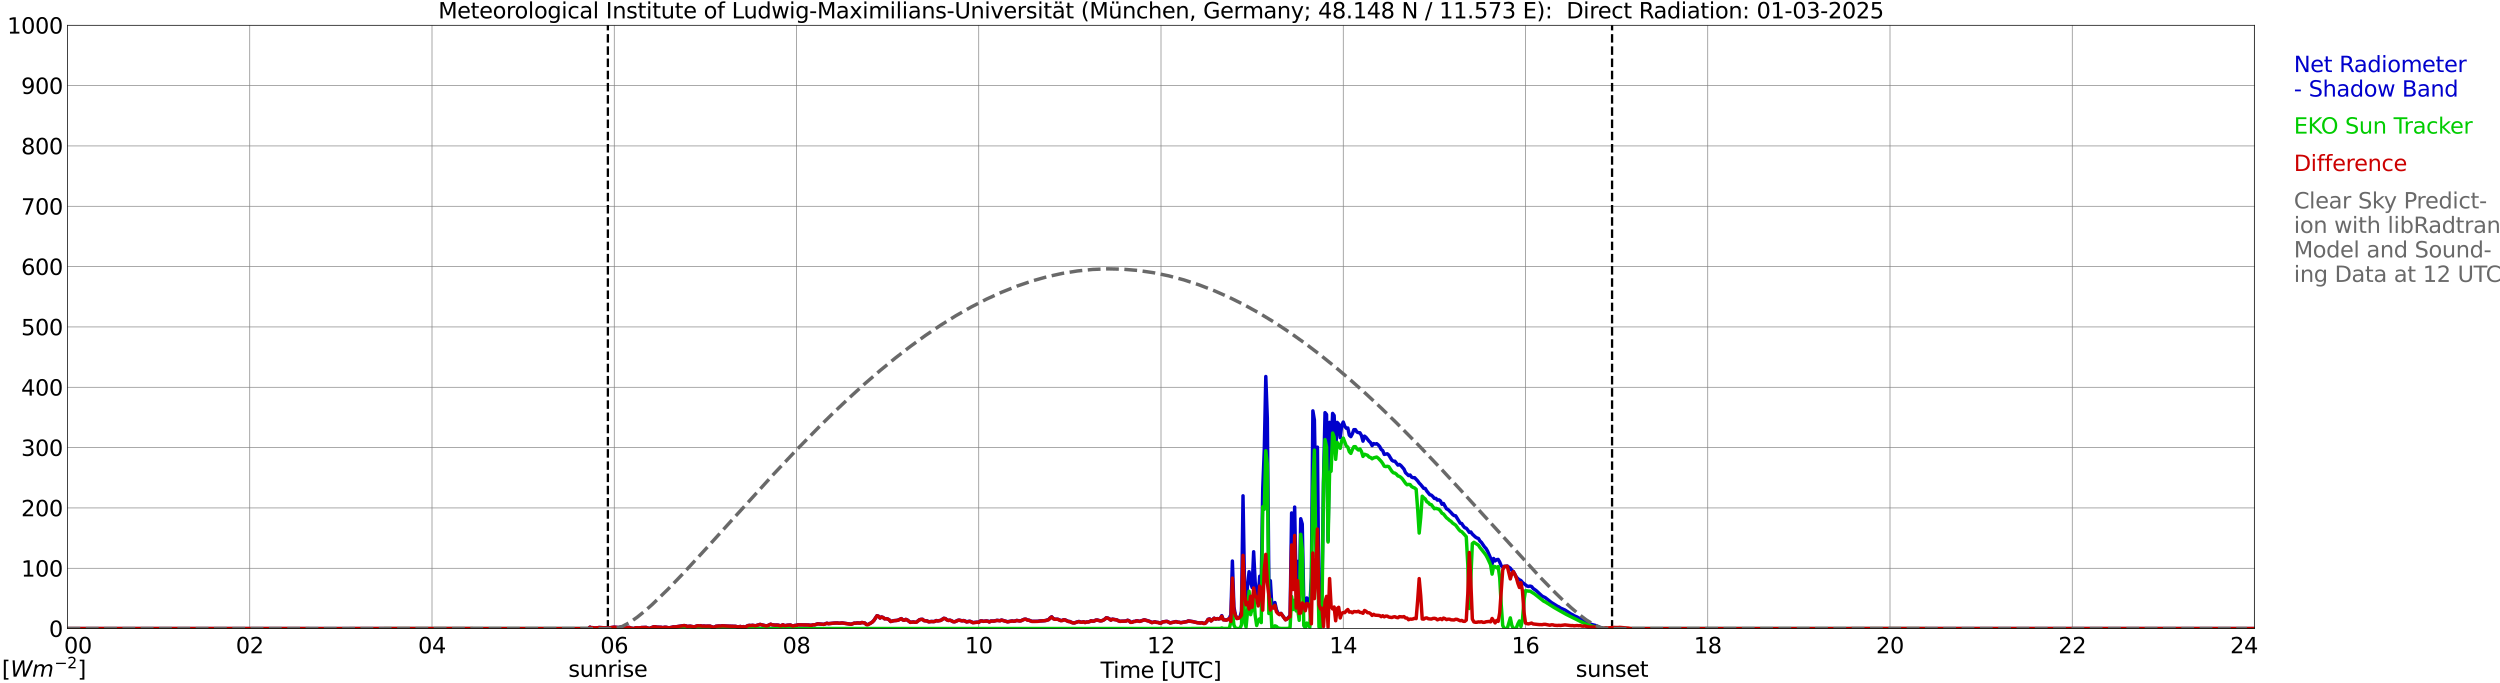 <?xml version="1.0" encoding="utf-8" standalone="no"?>
<!DOCTYPE svg PUBLIC "-//W3C//DTD SVG 1.1//EN"
  "http://www.w3.org/Graphics/SVG/1.1/DTD/svg11.dtd">
<svg xmlns:xlink="http://www.w3.org/1999/xlink" width="1085.4pt" height="296.64pt" viewBox="0 0 1085.4 296.64" xmlns="http://www.w3.org/2000/svg" version="1.1">
 <defs>
  <style type="text/css">*{stroke-linejoin: round; stroke-linecap: butt}</style>
 </defs>
 <g id="figure_1">
  <g id="patch_1">
   <path d="M 0 296.64 
L 1085.4 296.64 
L 1085.4 0 
L 0 0 
z
" style="fill: #ffffff"/>
  </g>
  <g id="axes_1">
   <g id="patch_2">
    <path d="M 29.306 272.909 
L 978.814 272.909 
L 978.814 10.976 
L 29.306 10.976 
z
" style="fill: #ffffff"/>
   </g>
   <g id="patch_3">
    <path d="M 978.814 272.909 
L 978.814 272.909 
L 978.814 10.976 
L 978.814 10.976 
z
" clip-path="url(#pc9c5156e33)" style="fill: #d3d3d3; opacity: 0.25; stroke: #d3d3d3; stroke-linejoin: miter"/>
   </g>
   <g id="matplotlib.axis_1">
    <g id="xtick_1">
     <g id="line2d_1">
      <path d="M 29.306 272.909 
L 29.306 10.976 
" clip-path="url(#pc9c5156e33)" style="fill: none; stroke: #808080; stroke-width: 0.3; stroke-linecap: square"/>
     </g>
     <g id="line2d_2"/>
     <g id="text_1">
      <!--    00 -->
      <g transform="translate(18.733 283.627) scale(0.095 -0.095)">
       <defs>
        <path id="DejaVuSans-20" transform="scale(0.016)"/>
        <path id="DejaVuSans-30" d="M 2034 4250 
Q 1547 4250 1301 3770 
Q 1056 3291 1056 2328 
Q 1056 1369 1301 889 
Q 1547 409 2034 409 
Q 2525 409 2770 889 
Q 3016 1369 3016 2328 
Q 3016 3291 2770 3770 
Q 2525 4250 2034 4250 
z
M 2034 4750 
Q 2819 4750 3233 4129 
Q 3647 3509 3647 2328 
Q 3647 1150 3233 529 
Q 2819 -91 2034 -91 
Q 1250 -91 836 529 
Q 422 1150 422 2328 
Q 422 3509 836 4129 
Q 1250 4750 2034 4750 
z
" transform="scale(0.016)"/>
       </defs>
       <use xlink:href="#DejaVuSans-20"/>
       <use xlink:href="#DejaVuSans-20" transform="translate(31.787 0)"/>
       <use xlink:href="#DejaVuSans-20" transform="translate(63.574 0)"/>
       <use xlink:href="#DejaVuSans-30" transform="translate(95.361 0)"/>
       <use xlink:href="#DejaVuSans-30" transform="translate(158.984 0)"/>
      </g>
     </g>
    </g>
    <g id="xtick_2">
     <g id="line2d_3">
      <path d="M 108.431 272.909 
L 108.431 10.976 
" clip-path="url(#pc9c5156e33)" style="fill: none; stroke: #808080; stroke-width: 0.3; stroke-linecap: square"/>
     </g>
     <g id="line2d_4"/>
     <g id="text_2">
      <!-- 02 -->
      <g transform="translate(102.387 283.627) scale(0.095 -0.095)">
       <defs>
        <path id="DejaVuSans-32" d="M 1228 531 
L 3431 531 
L 3431 0 
L 469 0 
L 469 531 
Q 828 903 1448 1529 
Q 2069 2156 2228 2338 
Q 2531 2678 2651 2914 
Q 2772 3150 2772 3378 
Q 2772 3750 2511 3984 
Q 2250 4219 1831 4219 
Q 1534 4219 1204 4116 
Q 875 4013 500 3803 
L 500 4441 
Q 881 4594 1212 4672 
Q 1544 4750 1819 4750 
Q 2544 4750 2975 4387 
Q 3406 4025 3406 3419 
Q 3406 3131 3298 2873 
Q 3191 2616 2906 2266 
Q 2828 2175 2409 1742 
Q 1991 1309 1228 531 
z
" transform="scale(0.016)"/>
       </defs>
       <use xlink:href="#DejaVuSans-30"/>
       <use xlink:href="#DejaVuSans-32" transform="translate(63.623 0)"/>
      </g>
     </g>
    </g>
    <g id="xtick_3">
     <g id="line2d_5">
      <path d="M 187.557 272.909 
L 187.557 10.976 
" clip-path="url(#pc9c5156e33)" style="fill: none; stroke: #808080; stroke-width: 0.3; stroke-linecap: square"/>
     </g>
     <g id="line2d_6"/>
     <g id="text_3">
      <!-- 04 -->
      <g transform="translate(181.513 283.627) scale(0.095 -0.095)">
       <defs>
        <path id="DejaVuSans-34" d="M 2419 4116 
L 825 1625 
L 2419 1625 
L 2419 4116 
z
M 2253 4666 
L 3047 4666 
L 3047 1625 
L 3713 1625 
L 3713 1100 
L 3047 1100 
L 3047 0 
L 2419 0 
L 2419 1100 
L 313 1100 
L 313 1709 
L 2253 4666 
z
" transform="scale(0.016)"/>
       </defs>
       <use xlink:href="#DejaVuSans-30"/>
       <use xlink:href="#DejaVuSans-34" transform="translate(63.623 0)"/>
      </g>
     </g>
    </g>
    <g id="xtick_4">
     <g id="line2d_7">
      <path d="M 266.683 272.909 
L 266.683 10.976 
" clip-path="url(#pc9c5156e33)" style="fill: none; stroke: #808080; stroke-width: 0.3; stroke-linecap: square"/>
     </g>
     <g id="line2d_8"/>
     <g id="text_4">
      <!-- 06 -->
      <g transform="translate(260.638 283.627) scale(0.095 -0.095)">
       <defs>
        <path id="DejaVuSans-36" d="M 2113 2584 
Q 1688 2584 1439 2293 
Q 1191 2003 1191 1497 
Q 1191 994 1439 701 
Q 1688 409 2113 409 
Q 2538 409 2786 701 
Q 3034 994 3034 1497 
Q 3034 2003 2786 2293 
Q 2538 2584 2113 2584 
z
M 3366 4563 
L 3366 3988 
Q 3128 4100 2886 4159 
Q 2644 4219 2406 4219 
Q 1781 4219 1451 3797 
Q 1122 3375 1075 2522 
Q 1259 2794 1537 2939 
Q 1816 3084 2150 3084 
Q 2853 3084 3261 2657 
Q 3669 2231 3669 1497 
Q 3669 778 3244 343 
Q 2819 -91 2113 -91 
Q 1303 -91 875 529 
Q 447 1150 447 2328 
Q 447 3434 972 4092 
Q 1497 4750 2381 4750 
Q 2619 4750 2861 4703 
Q 3103 4656 3366 4563 
z
" transform="scale(0.016)"/>
       </defs>
       <use xlink:href="#DejaVuSans-30"/>
       <use xlink:href="#DejaVuSans-36" transform="translate(63.623 0)"/>
      </g>
     </g>
    </g>
    <g id="xtick_5">
     <g id="line2d_9">
      <path d="M 345.808 272.909 
L 345.808 10.976 
" clip-path="url(#pc9c5156e33)" style="fill: none; stroke: #808080; stroke-width: 0.3; stroke-linecap: square"/>
     </g>
     <g id="line2d_10"/>
     <g id="text_5">
      <!-- 08 -->
      <g transform="translate(339.764 283.627) scale(0.095 -0.095)">
       <defs>
        <path id="DejaVuSans-38" d="M 2034 2216 
Q 1584 2216 1326 1975 
Q 1069 1734 1069 1313 
Q 1069 891 1326 650 
Q 1584 409 2034 409 
Q 2484 409 2743 651 
Q 3003 894 3003 1313 
Q 3003 1734 2745 1975 
Q 2488 2216 2034 2216 
z
M 1403 2484 
Q 997 2584 770 2862 
Q 544 3141 544 3541 
Q 544 4100 942 4425 
Q 1341 4750 2034 4750 
Q 2731 4750 3128 4425 
Q 3525 4100 3525 3541 
Q 3525 3141 3298 2862 
Q 3072 2584 2669 2484 
Q 3125 2378 3379 2068 
Q 3634 1759 3634 1313 
Q 3634 634 3220 271 
Q 2806 -91 2034 -91 
Q 1263 -91 848 271 
Q 434 634 434 1313 
Q 434 1759 690 2068 
Q 947 2378 1403 2484 
z
M 1172 3481 
Q 1172 3119 1398 2916 
Q 1625 2713 2034 2713 
Q 2441 2713 2670 2916 
Q 2900 3119 2900 3481 
Q 2900 3844 2670 4047 
Q 2441 4250 2034 4250 
Q 1625 4250 1398 4047 
Q 1172 3844 1172 3481 
z
" transform="scale(0.016)"/>
       </defs>
       <use xlink:href="#DejaVuSans-30"/>
       <use xlink:href="#DejaVuSans-38" transform="translate(63.623 0)"/>
      </g>
     </g>
    </g>
    <g id="xtick_6">
     <g id="line2d_11">
      <path d="M 424.934 272.909 
L 424.934 10.976 
" clip-path="url(#pc9c5156e33)" style="fill: none; stroke: #808080; stroke-width: 0.3; stroke-linecap: square"/>
     </g>
     <g id="line2d_12"/>
     <g id="text_6">
      <!-- 10 -->
      <g transform="translate(418.89 283.627) scale(0.095 -0.095)">
       <defs>
        <path id="DejaVuSans-31" d="M 794 531 
L 1825 531 
L 1825 4091 
L 703 3866 
L 703 4441 
L 1819 4666 
L 2450 4666 
L 2450 531 
L 3481 531 
L 3481 0 
L 794 0 
L 794 531 
z
" transform="scale(0.016)"/>
       </defs>
       <use xlink:href="#DejaVuSans-31"/>
       <use xlink:href="#DejaVuSans-30" transform="translate(63.623 0)"/>
      </g>
     </g>
    </g>
    <g id="xtick_7">
     <g id="line2d_13">
      <path d="M 504.06 272.909 
L 504.06 10.976 
" clip-path="url(#pc9c5156e33)" style="fill: none; stroke: #808080; stroke-width: 0.3; stroke-linecap: square"/>
     </g>
     <g id="line2d_14"/>
     <g id="text_7">
      <!-- 12 -->
      <g transform="translate(498.015 283.627) scale(0.095 -0.095)">
       <use xlink:href="#DejaVuSans-31"/>
       <use xlink:href="#DejaVuSans-32" transform="translate(63.623 0)"/>
      </g>
     </g>
    </g>
    <g id="xtick_8">
     <g id="line2d_15">
      <path d="M 583.185 272.909 
L 583.185 10.976 
" clip-path="url(#pc9c5156e33)" style="fill: none; stroke: #808080; stroke-width: 0.3; stroke-linecap: square"/>
     </g>
     <g id="line2d_16"/>
     <g id="text_8">
      <!-- 14 -->
      <g transform="translate(577.141 283.627) scale(0.095 -0.095)">
       <use xlink:href="#DejaVuSans-31"/>
       <use xlink:href="#DejaVuSans-34" transform="translate(63.623 0)"/>
      </g>
     </g>
    </g>
    <g id="xtick_9">
     <g id="line2d_17">
      <path d="M 662.311 272.909 
L 662.311 10.976 
" clip-path="url(#pc9c5156e33)" style="fill: none; stroke: #808080; stroke-width: 0.3; stroke-linecap: square"/>
     </g>
     <g id="line2d_18"/>
     <g id="text_9">
      <!-- 16 -->
      <g transform="translate(656.267 283.627) scale(0.095 -0.095)">
       <use xlink:href="#DejaVuSans-31"/>
       <use xlink:href="#DejaVuSans-36" transform="translate(63.623 0)"/>
      </g>
     </g>
    </g>
    <g id="xtick_10">
     <g id="line2d_19">
      <path d="M 741.437 272.909 
L 741.437 10.976 
" clip-path="url(#pc9c5156e33)" style="fill: none; stroke: #808080; stroke-width: 0.3; stroke-linecap: square"/>
     </g>
     <g id="line2d_20"/>
     <g id="text_10">
      <!-- 18 -->
      <g transform="translate(735.392 283.627) scale(0.095 -0.095)">
       <use xlink:href="#DejaVuSans-31"/>
       <use xlink:href="#DejaVuSans-38" transform="translate(63.623 0)"/>
      </g>
     </g>
    </g>
    <g id="xtick_11">
     <g id="line2d_21">
      <path d="M 820.562 272.909 
L 820.562 10.976 
" clip-path="url(#pc9c5156e33)" style="fill: none; stroke: #808080; stroke-width: 0.3; stroke-linecap: square"/>
     </g>
     <g id="line2d_22"/>
     <g id="text_11">
      <!-- 20 -->
      <g transform="translate(814.518 283.627) scale(0.095 -0.095)">
       <use xlink:href="#DejaVuSans-32"/>
       <use xlink:href="#DejaVuSans-30" transform="translate(63.623 0)"/>
      </g>
     </g>
    </g>
    <g id="xtick_12">
     <g id="line2d_23">
      <path d="M 899.688 272.909 
L 899.688 10.976 
" clip-path="url(#pc9c5156e33)" style="fill: none; stroke: #808080; stroke-width: 0.3; stroke-linecap: square"/>
     </g>
     <g id="line2d_24"/>
     <g id="text_12">
      <!-- 22 -->
      <g transform="translate(893.644 283.627) scale(0.095 -0.095)">
       <use xlink:href="#DejaVuSans-32"/>
       <use xlink:href="#DejaVuSans-32" transform="translate(63.623 0)"/>
      </g>
     </g>
    </g>
    <g id="xtick_13">
     <g id="line2d_25">
      <path d="M 978.814 272.909 
L 978.814 10.976 
" clip-path="url(#pc9c5156e33)" style="fill: none; stroke: #808080; stroke-width: 0.3; stroke-linecap: square"/>
     </g>
     <g id="line2d_26"/>
     <g id="text_13">
      <!-- 24    -->
      <g transform="translate(968.241 283.627) scale(0.095 -0.095)">
       <use xlink:href="#DejaVuSans-32"/>
       <use xlink:href="#DejaVuSans-34" transform="translate(63.623 0)"/>
       <use xlink:href="#DejaVuSans-20" transform="translate(127.246 0)"/>
       <use xlink:href="#DejaVuSans-20" transform="translate(159.033 0)"/>
       <use xlink:href="#DejaVuSans-20" transform="translate(190.82 0)"/>
      </g>
     </g>
    </g>
    <g id="text_14">
     <!-- Time [UTC] -->
     <g transform="translate(477.806 294.322) scale(0.095 -0.095)">
      <defs>
       <path id="DejaVuSans-54" d="M -19 4666 
L 3928 4666 
L 3928 4134 
L 2272 4134 
L 2272 0 
L 1638 0 
L 1638 4134 
L -19 4134 
L -19 4666 
z
" transform="scale(0.016)"/>
       <path id="DejaVuSans-69" d="M 603 3500 
L 1178 3500 
L 1178 0 
L 603 0 
L 603 3500 
z
M 603 4863 
L 1178 4863 
L 1178 4134 
L 603 4134 
L 603 4863 
z
" transform="scale(0.016)"/>
       <path id="DejaVuSans-6d" d="M 3328 2828 
Q 3544 3216 3844 3400 
Q 4144 3584 4550 3584 
Q 5097 3584 5394 3201 
Q 5691 2819 5691 2113 
L 5691 0 
L 5113 0 
L 5113 2094 
Q 5113 2597 4934 2840 
Q 4756 3084 4391 3084 
Q 3944 3084 3684 2787 
Q 3425 2491 3425 1978 
L 3425 0 
L 2847 0 
L 2847 2094 
Q 2847 2600 2669 2842 
Q 2491 3084 2119 3084 
Q 1678 3084 1418 2786 
Q 1159 2488 1159 1978 
L 1159 0 
L 581 0 
L 581 3500 
L 1159 3500 
L 1159 2956 
Q 1356 3278 1631 3431 
Q 1906 3584 2284 3584 
Q 2666 3584 2933 3390 
Q 3200 3197 3328 2828 
z
" transform="scale(0.016)"/>
       <path id="DejaVuSans-65" d="M 3597 1894 
L 3597 1613 
L 953 1613 
Q 991 1019 1311 708 
Q 1631 397 2203 397 
Q 2534 397 2845 478 
Q 3156 559 3463 722 
L 3463 178 
Q 3153 47 2828 -22 
Q 2503 -91 2169 -91 
Q 1331 -91 842 396 
Q 353 884 353 1716 
Q 353 2575 817 3079 
Q 1281 3584 2069 3584 
Q 2775 3584 3186 3129 
Q 3597 2675 3597 1894 
z
M 3022 2063 
Q 3016 2534 2758 2815 
Q 2500 3097 2075 3097 
Q 1594 3097 1305 2825 
Q 1016 2553 972 2059 
L 3022 2063 
z
" transform="scale(0.016)"/>
       <path id="DejaVuSans-5b" d="M 550 4863 
L 1875 4863 
L 1875 4416 
L 1125 4416 
L 1125 -397 
L 1875 -397 
L 1875 -844 
L 550 -844 
L 550 4863 
z
" transform="scale(0.016)"/>
       <path id="DejaVuSans-55" d="M 556 4666 
L 1191 4666 
L 1191 1831 
Q 1191 1081 1462 751 
Q 1734 422 2344 422 
Q 2950 422 3222 751 
Q 3494 1081 3494 1831 
L 3494 4666 
L 4128 4666 
L 4128 1753 
Q 4128 841 3676 375 
Q 3225 -91 2344 -91 
Q 1459 -91 1007 375 
Q 556 841 556 1753 
L 556 4666 
z
" transform="scale(0.016)"/>
       <path id="DejaVuSans-43" d="M 4122 4306 
L 4122 3641 
Q 3803 3938 3442 4084 
Q 3081 4231 2675 4231 
Q 1875 4231 1450 3742 
Q 1025 3253 1025 2328 
Q 1025 1406 1450 917 
Q 1875 428 2675 428 
Q 3081 428 3442 575 
Q 3803 722 4122 1019 
L 4122 359 
Q 3791 134 3420 21 
Q 3050 -91 2638 -91 
Q 1578 -91 968 557 
Q 359 1206 359 2328 
Q 359 3453 968 4101 
Q 1578 4750 2638 4750 
Q 3056 4750 3426 4639 
Q 3797 4528 4122 4306 
z
" transform="scale(0.016)"/>
       <path id="DejaVuSans-5d" d="M 1947 4863 
L 1947 -844 
L 622 -844 
L 622 -397 
L 1369 -397 
L 1369 4416 
L 622 4416 
L 622 4863 
L 1947 4863 
z
" transform="scale(0.016)"/>
      </defs>
      <use xlink:href="#DejaVuSans-54"/>
      <use xlink:href="#DejaVuSans-69" transform="translate(57.959 0)"/>
      <use xlink:href="#DejaVuSans-6d" transform="translate(85.742 0)"/>
      <use xlink:href="#DejaVuSans-65" transform="translate(183.154 0)"/>
      <use xlink:href="#DejaVuSans-20" transform="translate(244.678 0)"/>
      <use xlink:href="#DejaVuSans-5b" transform="translate(276.465 0)"/>
      <use xlink:href="#DejaVuSans-55" transform="translate(315.479 0)"/>
      <use xlink:href="#DejaVuSans-54" transform="translate(388.672 0)"/>
      <use xlink:href="#DejaVuSans-43" transform="translate(443.881 0)"/>
      <use xlink:href="#DejaVuSans-5d" transform="translate(513.705 0)"/>
     </g>
    </g>
   </g>
   <g id="matplotlib.axis_2">
    <g id="ytick_1">
     <g id="line2d_27">
      <path d="M 29.306 272.909 
L 978.814 272.909 
" clip-path="url(#pc9c5156e33)" style="fill: none; stroke: #808080; stroke-width: 0.3; stroke-linecap: square"/>
     </g>
     <g id="line2d_28"/>
     <g id="text_15">
      <!-- 0 -->
      <g transform="translate(21.261 276.518) scale(0.095 -0.095)">
       <use xlink:href="#DejaVuSans-30"/>
      </g>
     </g>
    </g>
    <g id="ytick_2">
     <g id="line2d_29">
      <path d="M 29.306 246.715 
L 978.814 246.715 
" clip-path="url(#pc9c5156e33)" style="fill: none; stroke: #808080; stroke-width: 0.3; stroke-linecap: square"/>
     </g>
     <g id="line2d_30"/>
     <g id="text_16">
      <!-- 100 -->
      <g transform="translate(9.173 250.325) scale(0.095 -0.095)">
       <use xlink:href="#DejaVuSans-31"/>
       <use xlink:href="#DejaVuSans-30" transform="translate(63.623 0)"/>
       <use xlink:href="#DejaVuSans-30" transform="translate(127.246 0)"/>
      </g>
     </g>
    </g>
    <g id="ytick_3">
     <g id="line2d_31">
      <path d="M 29.306 220.522 
L 978.814 220.522 
" clip-path="url(#pc9c5156e33)" style="fill: none; stroke: #808080; stroke-width: 0.3; stroke-linecap: square"/>
     </g>
     <g id="line2d_32"/>
     <g id="text_17">
      <!-- 200 -->
      <g transform="translate(9.173 224.131) scale(0.095 -0.095)">
       <use xlink:href="#DejaVuSans-32"/>
       <use xlink:href="#DejaVuSans-30" transform="translate(63.623 0)"/>
       <use xlink:href="#DejaVuSans-30" transform="translate(127.246 0)"/>
      </g>
     </g>
    </g>
    <g id="ytick_4">
     <g id="line2d_33">
      <path d="M 29.306 194.329 
L 978.814 194.329 
" clip-path="url(#pc9c5156e33)" style="fill: none; stroke: #808080; stroke-width: 0.3; stroke-linecap: square"/>
     </g>
     <g id="line2d_34"/>
     <g id="text_18">
      <!-- 300 -->
      <g transform="translate(9.173 197.938) scale(0.095 -0.095)">
       <defs>
        <path id="DejaVuSans-33" d="M 2597 2516 
Q 3050 2419 3304 2112 
Q 3559 1806 3559 1356 
Q 3559 666 3084 287 
Q 2609 -91 1734 -91 
Q 1441 -91 1130 -33 
Q 819 25 488 141 
L 488 750 
Q 750 597 1062 519 
Q 1375 441 1716 441 
Q 2309 441 2620 675 
Q 2931 909 2931 1356 
Q 2931 1769 2642 2001 
Q 2353 2234 1838 2234 
L 1294 2234 
L 1294 2753 
L 1863 2753 
Q 2328 2753 2575 2939 
Q 2822 3125 2822 3475 
Q 2822 3834 2567 4026 
Q 2313 4219 1838 4219 
Q 1578 4219 1281 4162 
Q 984 4106 628 3988 
L 628 4550 
Q 988 4650 1302 4700 
Q 1616 4750 1894 4750 
Q 2613 4750 3031 4423 
Q 3450 4097 3450 3541 
Q 3450 3153 3228 2886 
Q 3006 2619 2597 2516 
z
" transform="scale(0.016)"/>
       </defs>
       <use xlink:href="#DejaVuSans-33"/>
       <use xlink:href="#DejaVuSans-30" transform="translate(63.623 0)"/>
       <use xlink:href="#DejaVuSans-30" transform="translate(127.246 0)"/>
      </g>
     </g>
    </g>
    <g id="ytick_5">
     <g id="line2d_35">
      <path d="M 29.306 168.136 
L 978.814 168.136 
" clip-path="url(#pc9c5156e33)" style="fill: none; stroke: #808080; stroke-width: 0.3; stroke-linecap: square"/>
     </g>
     <g id="line2d_36"/>
     <g id="text_19">
      <!-- 400 -->
      <g transform="translate(9.173 171.745) scale(0.095 -0.095)">
       <use xlink:href="#DejaVuSans-34"/>
       <use xlink:href="#DejaVuSans-30" transform="translate(63.623 0)"/>
       <use xlink:href="#DejaVuSans-30" transform="translate(127.246 0)"/>
      </g>
     </g>
    </g>
    <g id="ytick_6">
     <g id="line2d_37">
      <path d="M 29.306 141.942 
L 978.814 141.942 
" clip-path="url(#pc9c5156e33)" style="fill: none; stroke: #808080; stroke-width: 0.3; stroke-linecap: square"/>
     </g>
     <g id="line2d_38"/>
     <g id="text_20">
      <!-- 500 -->
      <g transform="translate(9.173 145.551) scale(0.095 -0.095)">
       <defs>
        <path id="DejaVuSans-35" d="M 691 4666 
L 3169 4666 
L 3169 4134 
L 1269 4134 
L 1269 2991 
Q 1406 3038 1543 3061 
Q 1681 3084 1819 3084 
Q 2600 3084 3056 2656 
Q 3513 2228 3513 1497 
Q 3513 744 3044 326 
Q 2575 -91 1722 -91 
Q 1428 -91 1123 -41 
Q 819 9 494 109 
L 494 744 
Q 775 591 1075 516 
Q 1375 441 1709 441 
Q 2250 441 2565 725 
Q 2881 1009 2881 1497 
Q 2881 1984 2565 2268 
Q 2250 2553 1709 2553 
Q 1456 2553 1204 2497 
Q 953 2441 691 2322 
L 691 4666 
z
" transform="scale(0.016)"/>
       </defs>
       <use xlink:href="#DejaVuSans-35"/>
       <use xlink:href="#DejaVuSans-30" transform="translate(63.623 0)"/>
       <use xlink:href="#DejaVuSans-30" transform="translate(127.246 0)"/>
      </g>
     </g>
    </g>
    <g id="ytick_7">
     <g id="line2d_39">
      <path d="M 29.306 115.749 
L 978.814 115.749 
" clip-path="url(#pc9c5156e33)" style="fill: none; stroke: #808080; stroke-width: 0.3; stroke-linecap: square"/>
     </g>
     <g id="line2d_40"/>
     <g id="text_21">
      <!-- 600 -->
      <g transform="translate(9.173 119.358) scale(0.095 -0.095)">
       <use xlink:href="#DejaVuSans-36"/>
       <use xlink:href="#DejaVuSans-30" transform="translate(63.623 0)"/>
       <use xlink:href="#DejaVuSans-30" transform="translate(127.246 0)"/>
      </g>
     </g>
    </g>
    <g id="ytick_8">
     <g id="line2d_41">
      <path d="M 29.306 89.556 
L 978.814 89.556 
" clip-path="url(#pc9c5156e33)" style="fill: none; stroke: #808080; stroke-width: 0.3; stroke-linecap: square"/>
     </g>
     <g id="line2d_42"/>
     <g id="text_22">
      <!-- 700 -->
      <g transform="translate(9.173 93.165) scale(0.095 -0.095)">
       <defs>
        <path id="DejaVuSans-37" d="M 525 4666 
L 3525 4666 
L 3525 4397 
L 1831 0 
L 1172 0 
L 2766 4134 
L 525 4134 
L 525 4666 
z
" transform="scale(0.016)"/>
       </defs>
       <use xlink:href="#DejaVuSans-37"/>
       <use xlink:href="#DejaVuSans-30" transform="translate(63.623 0)"/>
       <use xlink:href="#DejaVuSans-30" transform="translate(127.246 0)"/>
      </g>
     </g>
    </g>
    <g id="ytick_9">
     <g id="line2d_43">
      <path d="M 29.306 63.362 
L 978.814 63.362 
" clip-path="url(#pc9c5156e33)" style="fill: none; stroke: #808080; stroke-width: 0.3; stroke-linecap: square"/>
     </g>
     <g id="line2d_44"/>
     <g id="text_23">
      <!-- 800 -->
      <g transform="translate(9.173 66.972) scale(0.095 -0.095)">
       <use xlink:href="#DejaVuSans-38"/>
       <use xlink:href="#DejaVuSans-30" transform="translate(63.623 0)"/>
       <use xlink:href="#DejaVuSans-30" transform="translate(127.246 0)"/>
      </g>
     </g>
    </g>
    <g id="ytick_10">
     <g id="line2d_45">
      <path d="M 29.306 37.169 
L 978.814 37.169 
" clip-path="url(#pc9c5156e33)" style="fill: none; stroke: #808080; stroke-width: 0.3; stroke-linecap: square"/>
     </g>
     <g id="line2d_46"/>
     <g id="text_24">
      <!-- 900 -->
      <g transform="translate(9.173 40.778) scale(0.095 -0.095)">
       <defs>
        <path id="DejaVuSans-39" d="M 703 97 
L 703 672 
Q 941 559 1184 500 
Q 1428 441 1663 441 
Q 2288 441 2617 861 
Q 2947 1281 2994 2138 
Q 2813 1869 2534 1725 
Q 2256 1581 1919 1581 
Q 1219 1581 811 2004 
Q 403 2428 403 3163 
Q 403 3881 828 4315 
Q 1253 4750 1959 4750 
Q 2769 4750 3195 4129 
Q 3622 3509 3622 2328 
Q 3622 1225 3098 567 
Q 2575 -91 1691 -91 
Q 1453 -91 1209 -44 
Q 966 3 703 97 
z
M 1959 2075 
Q 2384 2075 2632 2365 
Q 2881 2656 2881 3163 
Q 2881 3666 2632 3958 
Q 2384 4250 1959 4250 
Q 1534 4250 1286 3958 
Q 1038 3666 1038 3163 
Q 1038 2656 1286 2365 
Q 1534 2075 1959 2075 
z
" transform="scale(0.016)"/>
       </defs>
       <use xlink:href="#DejaVuSans-39"/>
       <use xlink:href="#DejaVuSans-30" transform="translate(63.623 0)"/>
       <use xlink:href="#DejaVuSans-30" transform="translate(127.246 0)"/>
      </g>
     </g>
    </g>
    <g id="ytick_11">
     <g id="line2d_47">
      <path d="M 29.306 10.976 
L 978.814 10.976 
" clip-path="url(#pc9c5156e33)" style="fill: none; stroke: #808080; stroke-width: 0.3; stroke-linecap: square"/>
     </g>
     <g id="line2d_48"/>
     <g id="text_25">
      <!-- 1000 -->
      <g transform="translate(3.128 14.585) scale(0.095 -0.095)">
       <use xlink:href="#DejaVuSans-31"/>
       <use xlink:href="#DejaVuSans-30" transform="translate(63.623 0)"/>
       <use xlink:href="#DejaVuSans-30" transform="translate(127.246 0)"/>
       <use xlink:href="#DejaVuSans-30" transform="translate(190.869 0)"/>
      </g>
     </g>
    </g>
   </g>
   <g id="line2d_49">
    <path d="M 263.913 272.909 
L 263.913 10.976 
" clip-path="url(#pc9c5156e33)" style="fill: none; stroke-dasharray: 3.7,1.6; stroke-dashoffset: 0; stroke: #000000"/>
   </g>
   <g id="line2d_50">
    <path d="M 699.896 272.909 
L 699.896 10.976 
" clip-path="url(#pc9c5156e33)" style="fill: none; stroke-dasharray: 3.7,1.6; stroke-dashoffset: 0; stroke: #000000"/>
   </g>
   <g id="line2d_51">
    <path d="M 29.306 272.909 
L 255.473 272.909 
L 256.133 272.301 
L 256.792 272.524 
L 257.451 272.511 
L 258.111 272.663 
L 259.43 272.553 
L 260.089 272.44 
L 264.045 272.655 
L 266.683 272.285 
L 268.661 272.479 
L 269.98 272.215 
L 270.639 272.385 
L 273.277 272.403 
L 273.936 272.715 
L 275.255 272.898 
L 275.914 272.594 
L 276.573 272.519 
L 277.233 272.639 
L 278.552 272.461 
L 280.53 272.395 
L 281.849 272.896 
L 283.827 272.126 
L 284.486 272.126 
L 285.145 272.278 
L 287.124 272.356 
L 287.783 272.519 
L 288.442 272.343 
L 289.102 272.322 
L 290.42 272.589 
L 291.739 272.34 
L 292.399 272.162 
L 293.058 272.199 
L 296.355 271.699 
L 297.014 271.599 
L 297.674 271.691 
L 298.333 271.984 
L 299.652 271.864 
L 300.971 272.099 
L 301.63 272.089 
L 302.949 271.654 
L 303.608 271.762 
L 304.267 271.699 
L 304.927 271.861 
L 305.586 271.79 
L 306.246 271.864 
L 308.224 271.827 
L 309.543 272.33 
L 310.202 272.262 
L 310.861 271.895 
L 312.18 271.775 
L 312.839 271.814 
L 313.499 271.696 
L 316.136 271.845 
L 319.433 271.942 
L 320.093 272.147 
L 320.752 272.168 
L 321.411 271.971 
L 322.071 272.293 
L 322.73 272.044 
L 323.39 272.338 
L 324.708 271.615 
L 325.368 271.518 
L 326.027 271.602 
L 326.686 271.476 
L 328.005 271.691 
L 329.983 271.096 
L 331.302 271.418 
L 332.621 271.738 
L 333.28 271.62 
L 334.599 271.01 
L 335.258 271.272 
L 336.577 271.411 
L 337.236 271.353 
L 337.896 271.408 
L 338.555 271.617 
L 339.215 271.641 
L 339.874 271.246 
L 340.533 271.568 
L 341.193 271.597 
L 341.852 271.434 
L 343.171 271.353 
L 343.83 271.67 
L 344.49 271.733 
L 345.149 271.534 
L 345.808 271.5 
L 346.468 271.272 
L 351.083 271.342 
L 351.743 271.473 
L 352.402 271.434 
L 353.062 271.243 
L 353.721 271.269 
L 355.04 270.834 
L 357.677 271.075 
L 358.996 270.575 
L 359.655 270.771 
L 362.293 270.507 
L 363.612 270.46 
L 364.271 270.593 
L 365.59 270.457 
L 369.546 271.007 
L 370.865 270.546 
L 371.524 270.554 
L 372.184 270.439 
L 373.502 270.528 
L 374.162 270.255 
L 375.481 270.491 
L 376.14 271.138 
L 376.799 271.18 
L 378.118 270.449 
L 378.777 270.012 
L 379.437 269.312 
L 380.756 267.317 
L 381.415 267.537 
L 382.074 268.307 
L 382.734 267.867 
L 383.393 268.084 
L 384.053 268.642 
L 384.712 268.584 
L 385.371 268.713 
L 386.031 269.082 
L 386.69 269.815 
L 388.009 269.457 
L 389.328 269.349 
L 389.987 269.205 
L 391.306 268.571 
L 391.965 269.124 
L 392.624 269.281 
L 393.284 268.914 
L 393.943 269.197 
L 395.262 270.185 
L 396.581 269.986 
L 397.24 270.166 
L 397.899 270.08 
L 399.218 269.043 
L 399.878 268.901 
L 400.537 268.88 
L 401.196 269.443 
L 402.515 269.561 
L 403.175 269.946 
L 404.493 269.8 
L 405.153 269.863 
L 405.812 269.789 
L 406.471 269.417 
L 407.131 269.556 
L 408.45 269.32 
L 409.768 268.438 
L 410.428 268.561 
L 411.087 269.103 
L 411.746 269.367 
L 412.406 269.25 
L 413.065 269.488 
L 413.725 269.863 
L 414.384 269.949 
L 415.043 269.732 
L 415.703 269.373 
L 416.362 269.21 
L 417.681 269.53 
L 418.34 269.399 
L 419 269.627 
L 419.659 269.978 
L 420.978 269.7 
L 421.637 269.92 
L 422.297 270.305 
L 423.615 270.153 
L 424.275 270.114 
L 424.934 270.208 
L 425.593 269.616 
L 426.253 269.538 
L 426.912 269.747 
L 428.231 269.585 
L 428.89 269.679 
L 429.55 270.007 
L 430.209 269.603 
L 431.528 269.624 
L 432.847 269.32 
L 434.165 269.475 
L 434.825 269.189 
L 437.462 269.944 
L 439.44 269.564 
L 440.1 269.705 
L 440.759 269.595 
L 441.419 269.352 
L 442.737 269.572 
L 443.397 269.441 
L 444.716 268.836 
L 445.375 268.81 
L 446.034 269.168 
L 446.694 269.244 
L 448.012 269.768 
L 450.65 269.732 
L 451.309 269.595 
L 453.287 269.493 
L 453.947 269.394 
L 455.266 268.998 
L 455.925 268.267 
L 456.584 267.791 
L 457.244 268.529 
L 457.903 268.823 
L 459.222 268.838 
L 460.541 269.402 
L 461.2 269.357 
L 461.859 269.032 
L 462.519 269.171 
L 463.838 269.792 
L 464.497 269.828 
L 465.156 270.187 
L 465.816 270.376 
L 466.475 270.423 
L 467.794 269.978 
L 468.453 269.808 
L 469.113 270.075 
L 469.772 270.124 
L 470.431 269.915 
L 471.091 270.253 
L 471.75 270.038 
L 472.409 270.03 
L 473.069 269.863 
L 473.728 269.501 
L 474.388 269.692 
L 475.047 269.616 
L 475.706 269.236 
L 476.366 269.171 
L 477.685 269.54 
L 478.344 269.48 
L 479.003 269.231 
L 479.663 268.794 
L 480.322 268.194 
L 480.981 268.341 
L 481.641 268.684 
L 482.3 269.202 
L 482.96 268.799 
L 484.938 269.142 
L 485.597 269.506 
L 486.256 269.734 
L 487.575 269.697 
L 488.894 269.593 
L 489.553 269.276 
L 490.213 269.514 
L 490.872 270.138 
L 491.532 270.106 
L 492.191 269.792 
L 492.85 269.763 
L 493.51 269.459 
L 494.828 269.75 
L 496.807 269.09 
L 498.785 269.65 
L 499.444 269.899 
L 500.103 270.282 
L 501.422 269.933 
L 502.082 270.174 
L 502.741 270.214 
L 503.4 270.439 
L 504.06 270.496 
L 504.719 270.028 
L 506.038 269.813 
L 506.697 269.771 
L 508.016 270.423 
L 510.654 269.844 
L 511.313 270.13 
L 511.972 270.148 
L 512.632 270.334 
L 515.269 269.87 
L 515.929 269.569 
L 517.907 269.873 
L 519.885 270.337 
L 521.204 270.449 
L 521.863 270.321 
L 522.522 270.638 
L 523.182 270.609 
L 523.841 269.986 
L 524.501 268.886 
L 525.16 268.705 
L 525.819 269.546 
L 527.138 268.401 
L 527.797 268.783 
L 528.457 268.555 
L 529.116 268.697 
L 529.776 268.519 
L 530.435 267.298 
L 531.094 269.037 
L 532.413 269.197 
L 533.073 268.946 
L 533.732 268.48 
L 534.391 266.84 
L 535.051 243.583 
L 535.71 263.445 
L 536.369 267.055 
L 537.029 268.493 
L 537.688 268.367 
L 538.348 267.856 
L 539.007 265.449 
L 539.666 215.263 
L 540.326 254.642 
L 540.985 261.934 
L 541.644 254.013 
L 542.304 248.219 
L 542.963 252.842 
L 543.623 255.082 
L 544.282 239.552 
L 544.941 252.706 
L 545.601 258.275 
L 546.26 259.613 
L 546.919 250.183 
L 547.579 253.426 
L 548.238 211.986 
L 548.898 195.455 
L 549.557 163.471 
L 550.216 181.583 
L 550.876 251.718 
L 551.535 252.119 
L 552.195 263.115 
L 552.854 263.767 
L 553.513 261.596 
L 554.173 264.681 
L 554.832 266.125 
L 555.491 266.753 
L 556.151 266.313 
L 558.129 269.056 
L 558.788 268.673 
L 559.448 268.029 
L 560.107 267.162 
L 560.766 222.701 
L 561.426 247.64 
L 562.085 220.155 
L 562.745 256.292 
L 563.404 243.729 
L 564.063 262.759 
L 564.723 225.211 
L 565.382 227.513 
L 566.042 261.004 
L 566.701 264.828 
L 567.36 259.618 
L 568.02 260.97 
L 568.679 263.086 
L 569.338 250.909 
L 569.998 178.382 
L 570.657 182.379 
L 571.317 219.729 
L 571.976 194.138 
L 572.635 261.887 
L 573.295 264.074 
L 573.954 256.724 
L 574.613 208.85 
L 575.273 179.158 
L 575.932 179.954 
L 576.592 234.727 
L 577.251 183.37 
L 577.91 194.858 
L 578.57 179.485 
L 579.229 180.402 
L 579.889 196.024 
L 580.548 183.383 
L 581.207 184.111 
L 581.867 190.007 
L 582.526 184.656 
L 583.185 183.244 
L 583.845 185.085 
L 584.504 185.926 
L 585.164 185.819 
L 585.823 188.946 
L 586.482 189.564 
L 587.142 188.307 
L 587.801 186.539 
L 588.46 186.531 
L 589.12 187.561 
L 589.779 187.841 
L 590.439 187.904 
L 591.098 189.09 
L 591.757 191.526 
L 592.417 189.355 
L 593.076 189.889 
L 594.395 191.545 
L 595.054 192.155 
L 595.714 193.475 
L 596.373 192.582 
L 597.032 192.807 
L 597.692 192.626 
L 598.351 193.145 
L 599.011 193.886 
L 599.67 195.143 
L 600.329 195.644 
L 600.989 197.283 
L 602.307 197.022 
L 602.967 197.6 
L 604.286 199.801 
L 604.945 200.207 
L 605.604 200.238 
L 606.923 201.922 
L 607.582 201.647 
L 608.242 202.163 
L 609.561 203.69 
L 610.22 205.212 
L 611.539 206.462 
L 612.198 206.231 
L 612.858 207.143 
L 613.517 207.405 
L 614.176 207.386 
L 615.495 208.803 
L 616.154 209.733 
L 616.814 210.391 
L 618.133 212.02 
L 618.792 212.091 
L 619.451 213.193 
L 620.77 214.804 
L 621.429 214.969 
L 622.089 215.585 
L 622.748 216.399 
L 623.408 216.368 
L 624.067 217.13 
L 624.726 217.01 
L 625.386 217.497 
L 626.045 218.935 
L 626.705 218.6 
L 628.023 220.931 
L 628.683 221.216 
L 630.001 222.557 
L 630.661 223.327 
L 631.32 223.843 
L 631.98 223.946 
L 633.958 227.136 
L 634.617 227.298 
L 635.276 228.32 
L 635.936 229.114 
L 636.595 229.318 
L 637.255 230.13 
L 637.914 231.144 
L 638.573 230.952 
L 639.233 231.898 
L 640.552 233.134 
L 641.211 233.559 
L 641.87 233.773 
L 642.53 234.868 
L 643.189 235.494 
L 644.508 237.451 
L 645.167 238.129 
L 645.827 239.266 
L 647.145 242.286 
L 647.805 244.866 
L 648.464 242.475 
L 649.123 243.53 
L 649.783 242.986 
L 650.442 242.876 
L 651.102 243.999 
L 651.761 245.67 
L 652.42 246.097 
L 653.08 245.883 
L 654.399 245.759 
L 655.717 246.695 
L 656.377 247.632 
L 657.036 248.143 
L 658.355 250.553 
L 659.014 251.223 
L 659.674 251.724 
L 660.333 252.072 
L 660.992 252.876 
L 662.97 254.44 
L 663.63 254.602 
L 664.289 254.443 
L 664.949 254.644 
L 665.608 255.475 
L 666.927 256.407 
L 669.564 258.843 
L 670.883 259.464 
L 673.521 261.554 
L 675.499 262.782 
L 676.158 263.209 
L 676.817 263.503 
L 677.477 263.982 
L 679.455 264.846 
L 682.092 266.591 
L 682.752 266.895 
L 683.411 267.343 
L 684.73 267.89 
L 685.389 268.317 
L 686.049 268.561 
L 686.708 269.048 
L 687.368 269.391 
L 688.027 269.574 
L 689.346 270.428 
L 690.664 271.018 
L 692.643 271.536 
L 694.621 272.443 
L 695.28 272.513 
L 695.939 272.909 
L 696.599 273.163 
L 697.258 273.257 
L 697.918 273.184 
L 700.555 273.401 
L 702.533 273.362 
L 703.193 273.443 
L 707.149 273.105 
L 707.808 272.909 
L 978.154 272.909 
L 978.154 272.909 
" clip-path="url(#pc9c5156e33)" style="fill: none; stroke: #0000cc; stroke-width: 1.5; stroke-linecap: square"/>
   </g>
   <g id="line2d_52">
    <path d="M 28.646 272.939 
L 63.594 272.94 
L 89.309 272.937 
L 109.75 272.941 
L 186.898 272.919 
L 235.692 272.907 
L 272.617 272.909 
L 529.776 272.864 
L 530.435 272.633 
L 531.094 272.856 
L 533.732 272.86 
L 534.391 269.943 
L 535.051 265.5 
L 535.71 271.346 
L 536.369 272.7 
L 537.029 272.848 
L 538.348 272.832 
L 539.007 271.271 
L 539.666 247.053 
L 540.326 269.706 
L 540.985 272.25 
L 541.644 265.361 
L 542.304 256.702 
L 542.963 266.857 
L 543.623 264.302 
L 544.282 257.153 
L 544.941 267.154 
L 545.601 271.573 
L 546.26 269.445 
L 546.919 268.649 
L 547.579 270.291 
L 548.238 219.985 
L 548.898 221.131 
L 549.557 195.701 
L 550.216 201.555 
L 550.876 266.354 
L 551.535 260.173 
L 552.195 272.487 
L 552.854 272.677 
L 553.513 271.707 
L 554.173 271.949 
L 554.832 272.665 
L 556.151 272.856 
L 559.448 272.832 
L 560.107 272.294 
L 560.766 259.008 
L 561.426 264.61 
L 562.085 260.595 
L 562.745 265.23 
L 563.404 264.525 
L 564.063 269.318 
L 564.723 231.99 
L 565.382 238.643 
L 566.042 271.562 
L 566.701 272.58 
L 567.36 270.499 
L 568.02 271.645 
L 568.679 272.221 
L 569.338 252.974 
L 569.998 211.184 
L 570.657 195.403 
L 571.317 241.494 
L 571.976 237.36 
L 572.635 272.164 
L 573.295 272.603 
L 573.954 265.563 
L 574.613 209.727 
L 575.273 190.855 
L 575.932 193.941 
L 576.592 235.322 
L 577.251 205.079 
L 577.91 204.573 
L 578.57 188.012 
L 579.229 189.775 
L 579.889 199.423 
L 580.548 192.091 
L 581.867 194.626 
L 582.526 191.307 
L 583.185 190.203 
L 584.504 193.633 
L 585.164 194.098 
L 585.823 196.098 
L 586.482 196.839 
L 587.142 195.173 
L 587.801 193.939 
L 588.46 193.912 
L 589.12 194.86 
L 589.779 195.374 
L 590.439 194.928 
L 591.098 196.055 
L 591.757 198.165 
L 592.417 197.215 
L 593.736 197.676 
L 594.395 198.424 
L 595.054 198.628 
L 595.714 199.185 
L 596.373 198.775 
L 597.692 198.438 
L 598.351 198.892 
L 599.67 200.321 
L 600.329 201.238 
L 600.989 202.393 
L 601.648 202.58 
L 602.307 202.43 
L 602.967 202.611 
L 604.286 204.605 
L 604.945 205.271 
L 605.604 205.396 
L 606.264 205.868 
L 606.923 206.64 
L 607.582 206.835 
L 608.242 207.278 
L 608.901 207.944 
L 610.22 209.814 
L 610.879 210.47 
L 611.539 210.31 
L 612.198 210.385 
L 612.858 211.217 
L 613.517 211.616 
L 614.176 211.863 
L 614.836 212.434 
L 615.495 221.088 
L 616.154 231.429 
L 616.814 224.715 
L 617.473 215.446 
L 618.133 216.128 
L 618.792 216.63 
L 619.451 217.839 
L 620.111 218.195 
L 620.77 218.975 
L 621.429 219.1 
L 622.748 220.867 
L 623.408 220.692 
L 624.726 221.102 
L 625.386 221.822 
L 626.045 222.826 
L 626.705 223.154 
L 628.023 224.826 
L 628.683 225.311 
L 629.342 225.94 
L 630.001 226.368 
L 630.661 227.105 
L 631.98 227.994 
L 633.298 229.809 
L 633.958 230.526 
L 634.617 230.83 
L 635.936 232.254 
L 636.595 232.999 
L 637.255 245.114 
L 637.914 264.18 
L 638.573 251.271 
L 639.233 236.012 
L 639.892 235.444 
L 641.87 236.691 
L 642.53 237.709 
L 644.508 240.164 
L 645.167 241.086 
L 645.827 242.322 
L 647.145 245.208 
L 647.805 249.256 
L 648.464 245.915 
L 649.123 245.994 
L 649.783 246.524 
L 650.442 246.001 
L 651.102 250.789 
L 651.761 262.464 
L 652.42 271.541 
L 653.08 272.851 
L 654.399 272.851 
L 655.717 268.262 
L 656.377 271.526 
L 657.036 272.86 
L 657.695 272.864 
L 658.355 272.534 
L 659.014 270.836 
L 659.674 269.574 
L 660.333 272.013 
L 660.992 269.189 
L 661.652 260.54 
L 662.311 256.45 
L 663.63 256.639 
L 664.289 256.639 
L 666.267 257.883 
L 670.224 261.019 
L 670.883 261.322 
L 674.839 263.821 
L 677.477 265.328 
L 680.114 266.803 
L 688.027 270.723 
L 691.324 271.848 
L 693.961 272.519 
L 695.939 272.873 
L 698.577 272.91 
L 978.154 272.939 
L 978.154 272.939 
" clip-path="url(#pc9c5156e33)" style="fill: none; stroke: #00cc00; stroke-width: 1.5; stroke-linecap: square"/>
   </g>
   <g id="line2d_53">
    <path d="M 29.306 272.876 
L 86.013 272.876 
L 132.829 272.895 
L 142.06 272.899 
L 177.007 272.889 
L 255.473 272.909 
L 256.133 272.301 
L 256.792 272.524 
L 257.451 272.511 
L 258.111 272.663 
L 259.43 272.552 
L 260.089 272.44 
L 264.045 272.655 
L 266.683 272.285 
L 268.661 272.479 
L 269.98 272.215 
L 270.639 272.385 
L 273.277 272.404 
L 273.936 272.716 
L 275.255 272.899 
L 275.914 272.595 
L 276.573 272.52 
L 277.233 272.64 
L 278.552 272.462 
L 280.53 272.397 
L 281.849 272.897 
L 283.827 272.126 
L 284.486 272.126 
L 285.145 272.278 
L 287.124 272.357 
L 287.783 272.519 
L 288.442 272.344 
L 289.102 272.323 
L 290.42 272.592 
L 291.739 272.341 
L 292.399 272.163 
L 293.058 272.2 
L 296.355 271.699 
L 297.014 271.6 
L 297.674 271.691 
L 298.333 271.986 
L 299.652 271.864 
L 300.971 272.101 
L 301.63 272.091 
L 302.949 271.654 
L 303.608 271.765 
L 304.267 271.703 
L 304.927 271.864 
L 305.586 271.794 
L 306.246 271.869 
L 308.224 271.829 
L 309.543 272.334 
L 310.202 272.266 
L 310.861 271.898 
L 312.18 271.781 
L 312.839 271.819 
L 313.499 271.702 
L 316.136 271.851 
L 319.433 271.948 
L 320.093 272.153 
L 320.752 272.173 
L 321.411 271.979 
L 322.071 272.304 
L 322.73 272.052 
L 323.39 272.354 
L 324.708 271.621 
L 325.368 271.524 
L 326.027 271.606 
L 326.686 271.484 
L 328.005 271.7 
L 329.983 271.1 
L 331.302 271.427 
L 332.621 271.745 
L 333.28 271.627 
L 334.599 271.014 
L 335.258 271.278 
L 336.577 271.417 
L 337.896 271.417 
L 338.555 271.633 
L 339.215 271.652 
L 339.874 271.258 
L 340.533 271.587 
L 341.193 271.609 
L 341.852 271.44 
L 343.171 271.362 
L 343.83 271.678 
L 344.49 271.741 
L 345.149 271.543 
L 345.808 271.512 
L 346.468 271.278 
L 351.083 271.352 
L 351.743 271.487 
L 352.402 271.446 
L 353.062 271.251 
L 353.721 271.281 
L 355.04 270.844 
L 357.677 271.087 
L 358.996 270.584 
L 359.655 270.787 
L 362.293 270.52 
L 363.612 270.471 
L 364.271 270.606 
L 365.59 270.466 
L 369.546 271.021 
L 370.865 270.555 
L 371.524 270.569 
L 372.184 270.456 
L 373.502 270.544 
L 374.162 270.27 
L 375.481 270.501 
L 376.14 271.157 
L 376.799 271.199 
L 378.118 270.474 
L 378.777 270.036 
L 379.437 269.348 
L 380.756 267.354 
L 381.415 267.566 
L 382.074 268.319 
L 382.734 267.894 
L 383.393 268.103 
L 384.053 268.687 
L 384.712 268.625 
L 385.371 268.755 
L 386.031 269.107 
L 386.69 269.84 
L 388.009 269.497 
L 389.328 269.392 
L 389.987 269.244 
L 391.306 268.604 
L 391.965 269.151 
L 392.624 269.302 
L 393.284 268.933 
L 393.943 269.22 
L 395.262 270.216 
L 396.581 270.024 
L 397.24 270.187 
L 397.899 270.12 
L 399.218 269.073 
L 399.878 268.937 
L 400.537 268.922 
L 401.196 269.492 
L 402.515 269.603 
L 403.175 269.986 
L 404.493 269.839 
L 405.153 269.897 
L 405.812 269.831 
L 406.471 269.464 
L 407.131 269.595 
L 408.45 269.375 
L 409.768 268.482 
L 410.428 268.592 
L 411.087 269.123 
L 411.746 269.397 
L 412.406 269.258 
L 413.065 269.507 
L 413.725 269.895 
L 414.384 269.978 
L 415.043 269.76 
L 415.703 269.413 
L 416.362 269.248 
L 417.681 269.565 
L 418.34 269.456 
L 419 269.672 
L 419.659 270.023 
L 420.978 269.739 
L 421.637 269.946 
L 422.297 270.339 
L 422.956 270.323 
L 424.275 270.137 
L 424.934 270.233 
L 425.593 269.646 
L 426.253 269.576 
L 426.912 269.78 
L 428.231 269.6 
L 428.89 269.714 
L 429.55 270.041 
L 430.209 269.637 
L 431.528 269.677 
L 432.847 269.361 
L 434.165 269.528 
L 434.825 269.227 
L 436.803 269.793 
L 437.462 269.983 
L 439.44 269.597 
L 440.1 269.741 
L 440.759 269.629 
L 441.419 269.395 
L 442.737 269.632 
L 443.397 269.495 
L 444.056 269.131 
L 444.716 268.9 
L 445.375 268.849 
L 446.034 269.206 
L 446.694 269.284 
L 448.012 269.803 
L 450.65 269.772 
L 451.309 269.641 
L 452.628 269.54 
L 453.947 269.437 
L 455.266 269.075 
L 455.925 268.346 
L 456.584 267.878 
L 457.244 268.584 
L 457.903 268.879 
L 459.222 268.875 
L 460.541 269.483 
L 461.2 269.422 
L 461.859 269.069 
L 462.519 269.221 
L 463.838 269.841 
L 464.497 269.868 
L 465.156 270.24 
L 465.816 270.436 
L 466.475 270.458 
L 467.794 270.014 
L 468.453 269.835 
L 469.113 270.114 
L 469.772 270.165 
L 470.431 269.95 
L 471.091 270.286 
L 471.75 270.058 
L 472.409 270.05 
L 473.069 269.9 
L 473.728 269.522 
L 474.388 269.716 
L 475.047 269.635 
L 475.706 269.254 
L 476.366 269.202 
L 477.685 269.576 
L 478.344 269.512 
L 479.003 269.261 
L 479.663 268.833 
L 480.322 268.235 
L 480.981 268.393 
L 481.641 268.741 
L 482.3 269.253 
L 482.96 268.844 
L 484.938 269.193 
L 485.597 269.56 
L 486.256 269.8 
L 486.916 269.709 
L 488.235 269.696 
L 488.894 269.641 
L 489.553 269.325 
L 490.213 269.584 
L 490.872 270.218 
L 491.532 270.182 
L 492.191 269.866 
L 492.85 269.825 
L 493.51 269.507 
L 494.828 269.81 
L 496.807 269.124 
L 498.785 269.691 
L 500.103 270.335 
L 501.422 269.974 
L 502.082 270.225 
L 502.741 270.258 
L 503.4 270.497 
L 504.06 270.536 
L 504.719 270.057 
L 506.038 269.846 
L 506.697 269.804 
L 508.016 270.474 
L 510.654 269.889 
L 511.313 270.163 
L 511.972 270.178 
L 512.632 270.375 
L 515.269 269.902 
L 515.929 269.603 
L 517.907 269.91 
L 519.885 270.379 
L 521.204 270.496 
L 521.863 270.378 
L 522.522 270.684 
L 523.182 270.656 
L 523.841 270.027 
L 524.501 268.936 
L 525.16 268.805 
L 525.819 269.597 
L 527.138 268.429 
L 527.797 268.819 
L 528.457 268.593 
L 529.116 268.723 
L 529.776 268.564 
L 530.435 267.574 
L 531.094 269.09 
L 532.413 269.242 
L 533.073 268.992 
L 533.732 268.528 
L 534.391 269.806 
L 535.051 250.992 
L 535.71 265.008 
L 536.369 267.263 
L 537.029 268.553 
L 537.688 268.44 
L 538.348 267.933 
L 539.007 267.087 
L 539.666 241.118 
L 540.326 257.845 
L 540.985 262.592 
L 541.644 261.561 
L 542.304 264.426 
L 542.963 258.894 
L 543.623 263.688 
L 544.282 255.307 
L 544.941 258.461 
L 545.601 259.61 
L 546.26 263.076 
L 546.919 254.444 
L 547.579 256.044 
L 548.238 264.909 
L 548.898 247.233 
L 549.557 240.679 
L 550.216 252.937 
L 550.876 258.274 
L 551.535 264.855 
L 552.195 263.537 
L 552.854 263.999 
L 553.513 262.798 
L 554.173 265.642 
L 554.832 266.369 
L 555.491 266.853 
L 556.151 266.366 
L 558.129 269.112 
L 558.788 268.753 
L 559.448 268.106 
L 560.107 267.776 
L 560.766 236.602 
L 561.426 255.939 
L 562.085 232.469 
L 562.745 263.97 
L 563.404 252.113 
L 564.063 266.35 
L 564.723 266.13 
L 565.382 261.779 
L 566.042 262.35 
L 566.701 265.157 
L 567.36 262.028 
L 568.02 262.234 
L 568.679 263.774 
L 569.338 270.844 
L 569.998 240.107 
L 570.657 259.885 
L 571.317 251.143 
L 571.976 229.686 
L 572.635 262.632 
L 573.295 264.38 
L 573.954 264.07 
L 574.613 272.032 
L 575.273 261.211 
L 575.932 258.922 
L 576.592 272.313 
L 577.251 251.199 
L 577.91 263.194 
L 578.57 264.382 
L 579.229 263.536 
L 579.889 269.509 
L 580.548 264.2 
L 581.207 263.672 
L 581.867 268.29 
L 582.526 266.257 
L 583.185 265.95 
L 583.845 265.986 
L 584.504 265.202 
L 585.164 264.63 
L 585.823 265.757 
L 586.482 265.634 
L 587.142 266.043 
L 587.801 265.509 
L 589.12 265.61 
L 589.779 265.375 
L 590.439 265.884 
L 591.098 265.944 
L 591.757 266.27 
L 592.417 265.048 
L 593.076 265.387 
L 593.736 266.01 
L 594.395 266.03 
L 595.054 266.436 
L 595.714 267.198 
L 596.373 266.716 
L 597.032 267.093 
L 598.351 267.162 
L 599.011 267.26 
L 599.67 267.732 
L 600.329 267.314 
L 600.989 267.799 
L 601.648 267.481 
L 602.307 267.5 
L 602.967 267.898 
L 604.286 268.105 
L 604.945 267.844 
L 605.604 267.751 
L 606.264 268.067 
L 606.923 268.191 
L 607.582 267.721 
L 608.901 267.846 
L 609.561 267.7 
L 610.22 268.307 
L 610.879 268.332 
L 611.539 269.061 
L 612.198 268.755 
L 612.858 268.834 
L 613.517 268.698 
L 614.176 268.432 
L 614.836 268.568 
L 615.495 260.624 
L 616.154 251.213 
L 616.814 258.584 
L 617.473 268.744 
L 618.133 268.801 
L 618.792 268.369 
L 619.451 268.263 
L 620.111 268.638 
L 621.429 268.778 
L 622.089 268.509 
L 622.748 268.441 
L 623.408 268.585 
L 624.067 269.099 
L 625.386 268.583 
L 626.045 269.017 
L 626.705 268.354 
L 627.364 268.588 
L 628.023 269.014 
L 628.683 268.814 
L 629.342 268.826 
L 630.001 269.098 
L 631.32 269.173 
L 631.98 268.86 
L 632.639 268.913 
L 633.958 269.519 
L 634.617 269.377 
L 635.276 269.742 
L 635.936 269.768 
L 636.595 269.228 
L 637.255 257.924 
L 637.914 239.872 
L 638.573 252.59 
L 639.233 268.795 
L 639.892 270.01 
L 640.552 270.175 
L 641.211 270.16 
L 641.87 269.991 
L 642.53 270.068 
L 643.189 269.916 
L 643.848 270.211 
L 644.508 270.196 
L 645.167 269.952 
L 646.486 269.815 
L 647.145 269.987 
L 647.805 268.519 
L 649.123 270.445 
L 649.783 269.371 
L 650.442 269.783 
L 651.102 266.119 
L 652.42 247.465 
L 653.08 245.941 
L 654.399 245.817 
L 655.717 251.341 
L 656.377 249.015 
L 657.036 248.192 
L 657.695 249.398 
L 658.355 250.927 
L 659.014 253.296 
L 659.674 255.059 
L 660.333 252.968 
L 660.992 256.596 
L 661.652 265.792 
L 662.311 270.503 
L 662.97 270.765 
L 663.63 270.872 
L 664.949 270.511 
L 665.608 270.896 
L 668.246 271.176 
L 669.564 271.201 
L 670.224 271.06 
L 670.883 271.05 
L 672.861 271.456 
L 673.521 271.272 
L 674.18 271.275 
L 674.839 271.475 
L 676.158 271.559 
L 676.817 271.479 
L 677.477 271.563 
L 678.796 271.398 
L 679.455 271.307 
L 682.092 271.617 
L 682.752 271.587 
L 683.411 271.704 
L 684.73 271.584 
L 685.389 271.679 
L 686.049 271.595 
L 686.708 271.799 
L 687.368 271.86 
L 688.027 271.761 
L 689.346 272.135 
L 690.664 272.282 
L 692.643 272.238 
L 694.621 272.704 
L 695.28 272.641 
L 695.939 272.873 
L 696.599 272.652 
L 697.258 272.561 
L 697.918 272.634 
L 700.555 272.418 
L 702.533 272.458 
L 703.193 272.377 
L 707.149 272.716 
L 707.808 272.905 
L 978.154 272.878 
L 978.154 272.878 
" clip-path="url(#pc9c5156e33)" style="fill: none; stroke: #cc0000; stroke-width: 1.5; stroke-linecap: square"/>
   </g>
   <g id="line2d_54">
    <path d="M 29.306 272.909 
L 266.683 272.907 
L 269.98 272.063 
L 273.277 270.313 
L 276.573 268.022 
L 279.87 265.365 
L 283.167 262.446 
L 289.761 256.07 
L 296.355 249.232 
L 306.246 238.508 
L 335.918 205.818 
L 345.808 195.334 
L 355.699 185.248 
L 362.293 178.787 
L 368.887 172.561 
L 375.481 166.591 
L 382.074 160.895 
L 388.668 155.488 
L 395.262 150.387 
L 401.856 145.606 
L 408.45 141.157 
L 415.043 137.051 
L 421.637 133.3 
L 428.231 129.913 
L 434.825 126.898 
L 441.419 124.263 
L 448.012 122.014 
L 454.606 120.158 
L 461.2 118.698 
L 467.794 117.638 
L 474.388 116.98 
L 480.981 116.727 
L 487.575 116.878 
L 494.169 117.433 
L 500.763 118.392 
L 507.357 119.751 
L 513.95 121.507 
L 520.544 123.657 
L 527.138 126.194 
L 533.732 129.113 
L 540.326 132.405 
L 546.919 136.064 
L 553.513 140.079 
L 560.107 144.441 
L 566.701 149.137 
L 573.295 154.156 
L 579.889 159.483 
L 586.482 165.105 
L 593.076 171.003 
L 599.67 177.162 
L 606.264 183.561 
L 616.154 193.563 
L 626.045 203.977 
L 635.936 214.706 
L 668.905 250.863 
L 675.499 257.605 
L 678.796 260.8 
L 682.092 263.826 
L 685.389 266.631 
L 688.686 269.131 
L 691.983 271.199 
L 695.28 272.599 
L 698.577 272.909 
L 975.517 272.909 
L 975.517 272.909 
" clip-path="url(#pc9c5156e33)" style="fill: none; stroke-dasharray: 5.55,2.4; stroke-dashoffset: 0; stroke: #696969; stroke-width: 1.5"/>
   </g>
   <g id="patch_4">
    <path d="M 29.306 272.909 
L 29.306 10.976 
" style="fill: none; stroke: #000000; stroke-width: 0.3; stroke-linejoin: miter; stroke-linecap: square"/>
   </g>
   <g id="patch_5">
    <path d="M 978.814 272.909 
L 978.814 10.976 
" style="fill: none; stroke: #000000; stroke-width: 0.3; stroke-linejoin: miter; stroke-linecap: square"/>
   </g>
   <g id="patch_6">
    <path d="M 29.306 272.909 
L 978.814 272.909 
" style="fill: none; stroke: #000000; stroke-width: 0.3; stroke-linejoin: miter; stroke-linecap: square"/>
   </g>
   <g id="patch_7">
    <path d="M 29.306 10.976 
L 978.814 10.976 
" style="fill: none; stroke: #000000; stroke-width: 0.3; stroke-linejoin: miter; stroke-linecap: square"/>
   </g>
   <g id="text_26">
    <!-- sunrise -->
    <g transform="translate(246.749 293.863) scale(0.095 -0.095)">
     <defs>
      <path id="DejaVuSans-73" d="M 2834 3397 
L 2834 2853 
Q 2591 2978 2328 3040 
Q 2066 3103 1784 3103 
Q 1356 3103 1142 2972 
Q 928 2841 928 2578 
Q 928 2378 1081 2264 
Q 1234 2150 1697 2047 
L 1894 2003 
Q 2506 1872 2764 1633 
Q 3022 1394 3022 966 
Q 3022 478 2636 193 
Q 2250 -91 1575 -91 
Q 1294 -91 989 -36 
Q 684 19 347 128 
L 347 722 
Q 666 556 975 473 
Q 1284 391 1588 391 
Q 1994 391 2212 530 
Q 2431 669 2431 922 
Q 2431 1156 2273 1281 
Q 2116 1406 1581 1522 
L 1381 1569 
Q 847 1681 609 1914 
Q 372 2147 372 2553 
Q 372 3047 722 3315 
Q 1072 3584 1716 3584 
Q 2034 3584 2315 3537 
Q 2597 3491 2834 3397 
z
" transform="scale(0.016)"/>
      <path id="DejaVuSans-75" d="M 544 1381 
L 544 3500 
L 1119 3500 
L 1119 1403 
Q 1119 906 1312 657 
Q 1506 409 1894 409 
Q 2359 409 2629 706 
Q 2900 1003 2900 1516 
L 2900 3500 
L 3475 3500 
L 3475 0 
L 2900 0 
L 2900 538 
Q 2691 219 2414 64 
Q 2138 -91 1772 -91 
Q 1169 -91 856 284 
Q 544 659 544 1381 
z
M 1991 3584 
L 1991 3584 
z
" transform="scale(0.016)"/>
      <path id="DejaVuSans-6e" d="M 3513 2113 
L 3513 0 
L 2938 0 
L 2938 2094 
Q 2938 2591 2744 2837 
Q 2550 3084 2163 3084 
Q 1697 3084 1428 2787 
Q 1159 2491 1159 1978 
L 1159 0 
L 581 0 
L 581 3500 
L 1159 3500 
L 1159 2956 
Q 1366 3272 1645 3428 
Q 1925 3584 2291 3584 
Q 2894 3584 3203 3211 
Q 3513 2838 3513 2113 
z
" transform="scale(0.016)"/>
      <path id="DejaVuSans-72" d="M 2631 2963 
Q 2534 3019 2420 3045 
Q 2306 3072 2169 3072 
Q 1681 3072 1420 2755 
Q 1159 2438 1159 1844 
L 1159 0 
L 581 0 
L 581 3500 
L 1159 3500 
L 1159 2956 
Q 1341 3275 1631 3429 
Q 1922 3584 2338 3584 
Q 2397 3584 2469 3576 
Q 2541 3569 2628 3553 
L 2631 2963 
z
" transform="scale(0.016)"/>
     </defs>
     <use xlink:href="#DejaVuSans-73"/>
     <use xlink:href="#DejaVuSans-75" transform="translate(52.1 0)"/>
     <use xlink:href="#DejaVuSans-6e" transform="translate(115.479 0)"/>
     <use xlink:href="#DejaVuSans-72" transform="translate(178.857 0)"/>
     <use xlink:href="#DejaVuSans-69" transform="translate(219.971 0)"/>
     <use xlink:href="#DejaVuSans-73" transform="translate(247.754 0)"/>
     <use xlink:href="#DejaVuSans-65" transform="translate(299.854 0)"/>
    </g>
   </g>
   <g id="text_27">
    <!-- sunset -->
    <g transform="translate(684.141 293.863) scale(0.095 -0.095)">
     <defs>
      <path id="DejaVuSans-74" d="M 1172 4494 
L 1172 3500 
L 2356 3500 
L 2356 3053 
L 1172 3053 
L 1172 1153 
Q 1172 725 1289 603 
Q 1406 481 1766 481 
L 2356 481 
L 2356 0 
L 1766 0 
Q 1100 0 847 248 
Q 594 497 594 1153 
L 594 3053 
L 172 3053 
L 172 3500 
L 594 3500 
L 594 4494 
L 1172 4494 
z
" transform="scale(0.016)"/>
     </defs>
     <use xlink:href="#DejaVuSans-73"/>
     <use xlink:href="#DejaVuSans-75" transform="translate(52.1 0)"/>
     <use xlink:href="#DejaVuSans-6e" transform="translate(115.479 0)"/>
     <use xlink:href="#DejaVuSans-73" transform="translate(178.857 0)"/>
     <use xlink:href="#DejaVuSans-65" transform="translate(230.957 0)"/>
     <use xlink:href="#DejaVuSans-74" transform="translate(292.48 0)"/>
    </g>
   </g>
   <g id="text_28">
    <!-- [$Wm^{-2}$] -->
    <g transform="translate(0.821 293.863) scale(0.095 -0.095)">
     <defs>
      <path id="DejaVuSans-Oblique-57" d="M 616 4666 
L 1228 4666 
L 1453 697 
L 3213 4666 
L 3916 4666 
L 4147 697 
L 5888 4666 
L 6528 4666 
L 4453 0 
L 3659 0 
L 3444 3891 
L 1697 0 
L 903 0 
L 616 4666 
z
" transform="scale(0.016)"/>
      <path id="DejaVuSans-Oblique-6d" d="M 5747 2113 
L 5338 0 
L 4763 0 
L 5166 2094 
Q 5191 2228 5203 2325 
Q 5216 2422 5216 2491 
Q 5216 2772 5059 2928 
Q 4903 3084 4622 3084 
Q 4203 3084 3875 2770 
Q 3547 2456 3450 1953 
L 3066 0 
L 2491 0 
L 2900 2094 
Q 2925 2209 2937 2307 
Q 2950 2406 2950 2484 
Q 2950 2769 2794 2926 
Q 2638 3084 2363 3084 
Q 1938 3084 1609 2770 
Q 1281 2456 1184 1953 
L 800 0 
L 225 0 
L 909 3500 
L 1484 3500 
L 1375 2956 
Q 1609 3263 1923 3423 
Q 2238 3584 2597 3584 
Q 2978 3584 3223 3384 
Q 3469 3184 3519 2828 
Q 3781 3197 4126 3390 
Q 4472 3584 4856 3584 
Q 5306 3584 5551 3325 
Q 5797 3066 5797 2591 
Q 5797 2488 5784 2364 
Q 5772 2241 5747 2113 
z
" transform="scale(0.016)"/>
      <path id="DejaVuSans-2212" d="M 678 2272 
L 4684 2272 
L 4684 1741 
L 678 1741 
L 678 2272 
z
" transform="scale(0.016)"/>
     </defs>
     <use xlink:href="#DejaVuSans-5b" transform="translate(0 0.766)"/>
     <use xlink:href="#DejaVuSans-Oblique-57" transform="translate(39.014 0.766)"/>
     <use xlink:href="#DejaVuSans-Oblique-6d" transform="translate(137.891 0.766)"/>
     <use xlink:href="#DejaVuSans-2212" transform="translate(239.953 39.047) scale(0.7)"/>
     <use xlink:href="#DejaVuSans-32" transform="translate(298.605 39.047) scale(0.7)"/>
     <use xlink:href="#DejaVuSans-5d" transform="translate(345.875 0.766)"/>
    </g>
   </g>
   <g id="text_29">
    <!-- Net Radiometer  -->
    <g style="fill: #0000cc" transform="translate(995.905 31.291) scale(0.095 -0.095)">
     <defs>
      <path id="DejaVuSans-4e" d="M 628 4666 
L 1478 4666 
L 3547 763 
L 3547 4666 
L 4159 4666 
L 4159 0 
L 3309 0 
L 1241 3903 
L 1241 0 
L 628 0 
L 628 4666 
z
" transform="scale(0.016)"/>
      <path id="DejaVuSans-52" d="M 2841 2188 
Q 3044 2119 3236 1894 
Q 3428 1669 3622 1275 
L 4263 0 
L 3584 0 
L 2988 1197 
Q 2756 1666 2539 1819 
Q 2322 1972 1947 1972 
L 1259 1972 
L 1259 0 
L 628 0 
L 628 4666 
L 2053 4666 
Q 2853 4666 3247 4331 
Q 3641 3997 3641 3322 
Q 3641 2881 3436 2590 
Q 3231 2300 2841 2188 
z
M 1259 4147 
L 1259 2491 
L 2053 2491 
Q 2509 2491 2742 2702 
Q 2975 2913 2975 3322 
Q 2975 3731 2742 3939 
Q 2509 4147 2053 4147 
L 1259 4147 
z
" transform="scale(0.016)"/>
      <path id="DejaVuSans-61" d="M 2194 1759 
Q 1497 1759 1228 1600 
Q 959 1441 959 1056 
Q 959 750 1161 570 
Q 1363 391 1709 391 
Q 2188 391 2477 730 
Q 2766 1069 2766 1631 
L 2766 1759 
L 2194 1759 
z
M 3341 1997 
L 3341 0 
L 2766 0 
L 2766 531 
Q 2569 213 2275 61 
Q 1981 -91 1556 -91 
Q 1019 -91 701 211 
Q 384 513 384 1019 
Q 384 1609 779 1909 
Q 1175 2209 1959 2209 
L 2766 2209 
L 2766 2266 
Q 2766 2663 2505 2880 
Q 2244 3097 1772 3097 
Q 1472 3097 1187 3025 
Q 903 2953 641 2809 
L 641 3341 
Q 956 3463 1253 3523 
Q 1550 3584 1831 3584 
Q 2591 3584 2966 3190 
Q 3341 2797 3341 1997 
z
" transform="scale(0.016)"/>
      <path id="DejaVuSans-64" d="M 2906 2969 
L 2906 4863 
L 3481 4863 
L 3481 0 
L 2906 0 
L 2906 525 
Q 2725 213 2448 61 
Q 2172 -91 1784 -91 
Q 1150 -91 751 415 
Q 353 922 353 1747 
Q 353 2572 751 3078 
Q 1150 3584 1784 3584 
Q 2172 3584 2448 3432 
Q 2725 3281 2906 2969 
z
M 947 1747 
Q 947 1113 1208 752 
Q 1469 391 1925 391 
Q 2381 391 2643 752 
Q 2906 1113 2906 1747 
Q 2906 2381 2643 2742 
Q 2381 3103 1925 3103 
Q 1469 3103 1208 2742 
Q 947 2381 947 1747 
z
" transform="scale(0.016)"/>
      <path id="DejaVuSans-6f" d="M 1959 3097 
Q 1497 3097 1228 2736 
Q 959 2375 959 1747 
Q 959 1119 1226 758 
Q 1494 397 1959 397 
Q 2419 397 2687 759 
Q 2956 1122 2956 1747 
Q 2956 2369 2687 2733 
Q 2419 3097 1959 3097 
z
M 1959 3584 
Q 2709 3584 3137 3096 
Q 3566 2609 3566 1747 
Q 3566 888 3137 398 
Q 2709 -91 1959 -91 
Q 1206 -91 779 398 
Q 353 888 353 1747 
Q 353 2609 779 3096 
Q 1206 3584 1959 3584 
z
" transform="scale(0.016)"/>
     </defs>
     <use xlink:href="#DejaVuSans-4e"/>
     <use xlink:href="#DejaVuSans-65" transform="translate(74.805 0)"/>
     <use xlink:href="#DejaVuSans-74" transform="translate(136.328 0)"/>
     <use xlink:href="#DejaVuSans-20" transform="translate(175.537 0)"/>
     <use xlink:href="#DejaVuSans-52" transform="translate(207.324 0)"/>
     <use xlink:href="#DejaVuSans-61" transform="translate(274.557 0)"/>
     <use xlink:href="#DejaVuSans-64" transform="translate(335.836 0)"/>
     <use xlink:href="#DejaVuSans-69" transform="translate(399.312 0)"/>
     <use xlink:href="#DejaVuSans-6f" transform="translate(427.096 0)"/>
     <use xlink:href="#DejaVuSans-6d" transform="translate(488.277 0)"/>
     <use xlink:href="#DejaVuSans-65" transform="translate(585.689 0)"/>
     <use xlink:href="#DejaVuSans-74" transform="translate(647.213 0)"/>
     <use xlink:href="#DejaVuSans-65" transform="translate(686.422 0)"/>
     <use xlink:href="#DejaVuSans-72" transform="translate(747.945 0)"/>
     <use xlink:href="#DejaVuSans-20" transform="translate(789.059 0)"/>
    </g>
    <!-- - Shadow Band -->
    <g style="fill: #0000cc" transform="translate(995.905 41.929) scale(0.095 -0.095)">
     <defs>
      <path id="DejaVuSans-2d" d="M 313 2009 
L 1997 2009 
L 1997 1497 
L 313 1497 
L 313 2009 
z
" transform="scale(0.016)"/>
      <path id="DejaVuSans-53" d="M 3425 4513 
L 3425 3897 
Q 3066 4069 2747 4153 
Q 2428 4238 2131 4238 
Q 1616 4238 1336 4038 
Q 1056 3838 1056 3469 
Q 1056 3159 1242 3001 
Q 1428 2844 1947 2747 
L 2328 2669 
Q 3034 2534 3370 2195 
Q 3706 1856 3706 1288 
Q 3706 609 3251 259 
Q 2797 -91 1919 -91 
Q 1588 -91 1214 -16 
Q 841 59 441 206 
L 441 856 
Q 825 641 1194 531 
Q 1563 422 1919 422 
Q 2459 422 2753 634 
Q 3047 847 3047 1241 
Q 3047 1584 2836 1778 
Q 2625 1972 2144 2069 
L 1759 2144 
Q 1053 2284 737 2584 
Q 422 2884 422 3419 
Q 422 4038 858 4394 
Q 1294 4750 2059 4750 
Q 2388 4750 2728 4690 
Q 3069 4631 3425 4513 
z
" transform="scale(0.016)"/>
      <path id="DejaVuSans-68" d="M 3513 2113 
L 3513 0 
L 2938 0 
L 2938 2094 
Q 2938 2591 2744 2837 
Q 2550 3084 2163 3084 
Q 1697 3084 1428 2787 
Q 1159 2491 1159 1978 
L 1159 0 
L 581 0 
L 581 4863 
L 1159 4863 
L 1159 2956 
Q 1366 3272 1645 3428 
Q 1925 3584 2291 3584 
Q 2894 3584 3203 3211 
Q 3513 2838 3513 2113 
z
" transform="scale(0.016)"/>
      <path id="DejaVuSans-77" d="M 269 3500 
L 844 3500 
L 1563 769 
L 2278 3500 
L 2956 3500 
L 3675 769 
L 4391 3500 
L 4966 3500 
L 4050 0 
L 3372 0 
L 2619 2869 
L 1863 0 
L 1184 0 
L 269 3500 
z
" transform="scale(0.016)"/>
      <path id="DejaVuSans-42" d="M 1259 2228 
L 1259 519 
L 2272 519 
Q 2781 519 3026 730 
Q 3272 941 3272 1375 
Q 3272 1813 3026 2020 
Q 2781 2228 2272 2228 
L 1259 2228 
z
M 1259 4147 
L 1259 2741 
L 2194 2741 
Q 2656 2741 2882 2914 
Q 3109 3088 3109 3444 
Q 3109 3797 2882 3972 
Q 2656 4147 2194 4147 
L 1259 4147 
z
M 628 4666 
L 2241 4666 
Q 2963 4666 3353 4366 
Q 3744 4066 3744 3513 
Q 3744 3084 3544 2831 
Q 3344 2578 2956 2516 
Q 3422 2416 3680 2098 
Q 3938 1781 3938 1306 
Q 3938 681 3513 340 
Q 3088 0 2303 0 
L 628 0 
L 628 4666 
z
" transform="scale(0.016)"/>
     </defs>
     <use xlink:href="#DejaVuSans-2d"/>
     <use xlink:href="#DejaVuSans-20" transform="translate(36.084 0)"/>
     <use xlink:href="#DejaVuSans-53" transform="translate(67.871 0)"/>
     <use xlink:href="#DejaVuSans-68" transform="translate(131.348 0)"/>
     <use xlink:href="#DejaVuSans-61" transform="translate(194.727 0)"/>
     <use xlink:href="#DejaVuSans-64" transform="translate(256.006 0)"/>
     <use xlink:href="#DejaVuSans-6f" transform="translate(319.482 0)"/>
     <use xlink:href="#DejaVuSans-77" transform="translate(380.664 0)"/>
     <use xlink:href="#DejaVuSans-20" transform="translate(462.451 0)"/>
     <use xlink:href="#DejaVuSans-42" transform="translate(494.238 0)"/>
     <use xlink:href="#DejaVuSans-61" transform="translate(562.842 0)"/>
     <use xlink:href="#DejaVuSans-6e" transform="translate(624.121 0)"/>
     <use xlink:href="#DejaVuSans-64" transform="translate(687.5 0)"/>
    </g>
   </g>
   <g id="text_30">
    <!-- EKO Sun Tracker -->
    <g style="fill: #00cc00" transform="translate(995.905 58.008) scale(0.095 -0.095)">
     <defs>
      <path id="DejaVuSans-45" d="M 628 4666 
L 3578 4666 
L 3578 4134 
L 1259 4134 
L 1259 2753 
L 3481 2753 
L 3481 2222 
L 1259 2222 
L 1259 531 
L 3634 531 
L 3634 0 
L 628 0 
L 628 4666 
z
" transform="scale(0.016)"/>
      <path id="DejaVuSans-4b" d="M 628 4666 
L 1259 4666 
L 1259 2694 
L 3353 4666 
L 4166 4666 
L 1850 2491 
L 4331 0 
L 3500 0 
L 1259 2247 
L 1259 0 
L 628 0 
L 628 4666 
z
" transform="scale(0.016)"/>
      <path id="DejaVuSans-4f" d="M 2522 4238 
Q 1834 4238 1429 3725 
Q 1025 3213 1025 2328 
Q 1025 1447 1429 934 
Q 1834 422 2522 422 
Q 3209 422 3611 934 
Q 4013 1447 4013 2328 
Q 4013 3213 3611 3725 
Q 3209 4238 2522 4238 
z
M 2522 4750 
Q 3503 4750 4090 4092 
Q 4678 3434 4678 2328 
Q 4678 1225 4090 567 
Q 3503 -91 2522 -91 
Q 1538 -91 948 565 
Q 359 1222 359 2328 
Q 359 3434 948 4092 
Q 1538 4750 2522 4750 
z
" transform="scale(0.016)"/>
      <path id="DejaVuSans-63" d="M 3122 3366 
L 3122 2828 
Q 2878 2963 2633 3030 
Q 2388 3097 2138 3097 
Q 1578 3097 1268 2742 
Q 959 2388 959 1747 
Q 959 1106 1268 751 
Q 1578 397 2138 397 
Q 2388 397 2633 464 
Q 2878 531 3122 666 
L 3122 134 
Q 2881 22 2623 -34 
Q 2366 -91 2075 -91 
Q 1284 -91 818 406 
Q 353 903 353 1747 
Q 353 2603 823 3093 
Q 1294 3584 2113 3584 
Q 2378 3584 2631 3529 
Q 2884 3475 3122 3366 
z
" transform="scale(0.016)"/>
      <path id="DejaVuSans-6b" d="M 581 4863 
L 1159 4863 
L 1159 1991 
L 2875 3500 
L 3609 3500 
L 1753 1863 
L 3688 0 
L 2938 0 
L 1159 1709 
L 1159 0 
L 581 0 
L 581 4863 
z
" transform="scale(0.016)"/>
     </defs>
     <use xlink:href="#DejaVuSans-45"/>
     <use xlink:href="#DejaVuSans-4b" transform="translate(63.184 0)"/>
     <use xlink:href="#DejaVuSans-4f" transform="translate(123.26 0)"/>
     <use xlink:href="#DejaVuSans-20" transform="translate(201.971 0)"/>
     <use xlink:href="#DejaVuSans-53" transform="translate(233.758 0)"/>
     <use xlink:href="#DejaVuSans-75" transform="translate(297.234 0)"/>
     <use xlink:href="#DejaVuSans-6e" transform="translate(360.613 0)"/>
     <use xlink:href="#DejaVuSans-20" transform="translate(423.992 0)"/>
     <use xlink:href="#DejaVuSans-54" transform="translate(455.779 0)"/>
     <use xlink:href="#DejaVuSans-72" transform="translate(502.113 0)"/>
     <use xlink:href="#DejaVuSans-61" transform="translate(543.227 0)"/>
     <use xlink:href="#DejaVuSans-63" transform="translate(604.506 0)"/>
     <use xlink:href="#DejaVuSans-6b" transform="translate(659.486 0)"/>
     <use xlink:href="#DejaVuSans-65" transform="translate(713.771 0)"/>
     <use xlink:href="#DejaVuSans-72" transform="translate(775.295 0)"/>
    </g>
   </g>
   <g id="text_31">
    <!-- Difference -->
    <g style="fill: #cc0000" transform="translate(995.905 74.248) scale(0.095 -0.095)">
     <defs>
      <path id="DejaVuSans-44" d="M 1259 4147 
L 1259 519 
L 2022 519 
Q 2988 519 3436 956 
Q 3884 1394 3884 2338 
Q 3884 3275 3436 3711 
Q 2988 4147 2022 4147 
L 1259 4147 
z
M 628 4666 
L 1925 4666 
Q 3281 4666 3915 4102 
Q 4550 3538 4550 2338 
Q 4550 1131 3912 565 
Q 3275 0 1925 0 
L 628 0 
L 628 4666 
z
" transform="scale(0.016)"/>
      <path id="DejaVuSans-66" d="M 2375 4863 
L 2375 4384 
L 1825 4384 
Q 1516 4384 1395 4259 
Q 1275 4134 1275 3809 
L 1275 3500 
L 2222 3500 
L 2222 3053 
L 1275 3053 
L 1275 0 
L 697 0 
L 697 3053 
L 147 3053 
L 147 3500 
L 697 3500 
L 697 3744 
Q 697 4328 969 4595 
Q 1241 4863 1831 4863 
L 2375 4863 
z
" transform="scale(0.016)"/>
     </defs>
     <use xlink:href="#DejaVuSans-44"/>
     <use xlink:href="#DejaVuSans-69" transform="translate(77.002 0)"/>
     <use xlink:href="#DejaVuSans-66" transform="translate(104.785 0)"/>
     <use xlink:href="#DejaVuSans-66" transform="translate(139.99 0)"/>
     <use xlink:href="#DejaVuSans-65" transform="translate(175.195 0)"/>
     <use xlink:href="#DejaVuSans-72" transform="translate(236.719 0)"/>
     <use xlink:href="#DejaVuSans-65" transform="translate(275.582 0)"/>
     <use xlink:href="#DejaVuSans-6e" transform="translate(337.105 0)"/>
     <use xlink:href="#DejaVuSans-63" transform="translate(400.484 0)"/>
     <use xlink:href="#DejaVuSans-65" transform="translate(455.465 0)"/>
    </g>
   </g>
   <g id="text_32">
    <!-- Clear Sky Predict- -->
    <g style="fill: #696969" transform="translate(995.905 90.488) scale(0.095 -0.095)">
     <defs>
      <path id="DejaVuSans-6c" d="M 603 4863 
L 1178 4863 
L 1178 0 
L 603 0 
L 603 4863 
z
" transform="scale(0.016)"/>
      <path id="DejaVuSans-79" d="M 2059 -325 
Q 1816 -950 1584 -1140 
Q 1353 -1331 966 -1331 
L 506 -1331 
L 506 -850 
L 844 -850 
Q 1081 -850 1212 -737 
Q 1344 -625 1503 -206 
L 1606 56 
L 191 3500 
L 800 3500 
L 1894 763 
L 2988 3500 
L 3597 3500 
L 2059 -325 
z
" transform="scale(0.016)"/>
      <path id="DejaVuSans-50" d="M 1259 4147 
L 1259 2394 
L 2053 2394 
Q 2494 2394 2734 2622 
Q 2975 2850 2975 3272 
Q 2975 3691 2734 3919 
Q 2494 4147 2053 4147 
L 1259 4147 
z
M 628 4666 
L 2053 4666 
Q 2838 4666 3239 4311 
Q 3641 3956 3641 3272 
Q 3641 2581 3239 2228 
Q 2838 1875 2053 1875 
L 1259 1875 
L 1259 0 
L 628 0 
L 628 4666 
z
" transform="scale(0.016)"/>
     </defs>
     <use xlink:href="#DejaVuSans-43"/>
     <use xlink:href="#DejaVuSans-6c" transform="translate(69.824 0)"/>
     <use xlink:href="#DejaVuSans-65" transform="translate(97.607 0)"/>
     <use xlink:href="#DejaVuSans-61" transform="translate(159.131 0)"/>
     <use xlink:href="#DejaVuSans-72" transform="translate(220.41 0)"/>
     <use xlink:href="#DejaVuSans-20" transform="translate(261.523 0)"/>
     <use xlink:href="#DejaVuSans-53" transform="translate(293.311 0)"/>
     <use xlink:href="#DejaVuSans-6b" transform="translate(356.787 0)"/>
     <use xlink:href="#DejaVuSans-79" transform="translate(411.072 0)"/>
     <use xlink:href="#DejaVuSans-20" transform="translate(470.252 0)"/>
     <use xlink:href="#DejaVuSans-50" transform="translate(502.039 0)"/>
     <use xlink:href="#DejaVuSans-72" transform="translate(560.592 0)"/>
     <use xlink:href="#DejaVuSans-65" transform="translate(599.455 0)"/>
     <use xlink:href="#DejaVuSans-64" transform="translate(660.979 0)"/>
     <use xlink:href="#DejaVuSans-69" transform="translate(724.455 0)"/>
     <use xlink:href="#DejaVuSans-63" transform="translate(752.238 0)"/>
     <use xlink:href="#DejaVuSans-74" transform="translate(807.219 0)"/>
     <use xlink:href="#DejaVuSans-2d" transform="translate(846.428 0)"/>
    </g>
    <!-- ion with libRadtran -->
    <g style="fill: #696969" transform="translate(995.905 101.126) scale(0.095 -0.095)">
     <defs>
      <path id="DejaVuSans-62" d="M 3116 1747 
Q 3116 2381 2855 2742 
Q 2594 3103 2138 3103 
Q 1681 3103 1420 2742 
Q 1159 2381 1159 1747 
Q 1159 1113 1420 752 
Q 1681 391 2138 391 
Q 2594 391 2855 752 
Q 3116 1113 3116 1747 
z
M 1159 2969 
Q 1341 3281 1617 3432 
Q 1894 3584 2278 3584 
Q 2916 3584 3314 3078 
Q 3713 2572 3713 1747 
Q 3713 922 3314 415 
Q 2916 -91 2278 -91 
Q 1894 -91 1617 61 
Q 1341 213 1159 525 
L 1159 0 
L 581 0 
L 581 4863 
L 1159 4863 
L 1159 2969 
z
" transform="scale(0.016)"/>
     </defs>
     <use xlink:href="#DejaVuSans-69"/>
     <use xlink:href="#DejaVuSans-6f" transform="translate(27.783 0)"/>
     <use xlink:href="#DejaVuSans-6e" transform="translate(88.965 0)"/>
     <use xlink:href="#DejaVuSans-20" transform="translate(152.344 0)"/>
     <use xlink:href="#DejaVuSans-77" transform="translate(184.131 0)"/>
     <use xlink:href="#DejaVuSans-69" transform="translate(265.918 0)"/>
     <use xlink:href="#DejaVuSans-74" transform="translate(293.701 0)"/>
     <use xlink:href="#DejaVuSans-68" transform="translate(332.91 0)"/>
     <use xlink:href="#DejaVuSans-20" transform="translate(396.289 0)"/>
     <use xlink:href="#DejaVuSans-6c" transform="translate(428.076 0)"/>
     <use xlink:href="#DejaVuSans-69" transform="translate(455.859 0)"/>
     <use xlink:href="#DejaVuSans-62" transform="translate(483.643 0)"/>
     <use xlink:href="#DejaVuSans-52" transform="translate(547.119 0)"/>
     <use xlink:href="#DejaVuSans-61" transform="translate(614.352 0)"/>
     <use xlink:href="#DejaVuSans-64" transform="translate(675.631 0)"/>
     <use xlink:href="#DejaVuSans-74" transform="translate(739.107 0)"/>
     <use xlink:href="#DejaVuSans-72" transform="translate(778.316 0)"/>
     <use xlink:href="#DejaVuSans-61" transform="translate(819.43 0)"/>
     <use xlink:href="#DejaVuSans-6e" transform="translate(880.709 0)"/>
    </g>
    <!-- Model and Sound- -->
    <g style="fill: #696969" transform="translate(995.905 111.764) scale(0.095 -0.095)">
     <defs>
      <path id="DejaVuSans-4d" d="M 628 4666 
L 1569 4666 
L 2759 1491 
L 3956 4666 
L 4897 4666 
L 4897 0 
L 4281 0 
L 4281 4097 
L 3078 897 
L 2444 897 
L 1241 4097 
L 1241 0 
L 628 0 
L 628 4666 
z
" transform="scale(0.016)"/>
     </defs>
     <use xlink:href="#DejaVuSans-4d"/>
     <use xlink:href="#DejaVuSans-6f" transform="translate(86.279 0)"/>
     <use xlink:href="#DejaVuSans-64" transform="translate(147.461 0)"/>
     <use xlink:href="#DejaVuSans-65" transform="translate(210.938 0)"/>
     <use xlink:href="#DejaVuSans-6c" transform="translate(272.461 0)"/>
     <use xlink:href="#DejaVuSans-20" transform="translate(300.244 0)"/>
     <use xlink:href="#DejaVuSans-61" transform="translate(332.031 0)"/>
     <use xlink:href="#DejaVuSans-6e" transform="translate(393.311 0)"/>
     <use xlink:href="#DejaVuSans-64" transform="translate(456.689 0)"/>
     <use xlink:href="#DejaVuSans-20" transform="translate(520.166 0)"/>
     <use xlink:href="#DejaVuSans-53" transform="translate(551.953 0)"/>
     <use xlink:href="#DejaVuSans-6f" transform="translate(615.43 0)"/>
     <use xlink:href="#DejaVuSans-75" transform="translate(676.611 0)"/>
     <use xlink:href="#DejaVuSans-6e" transform="translate(739.99 0)"/>
     <use xlink:href="#DejaVuSans-64" transform="translate(803.369 0)"/>
     <use xlink:href="#DejaVuSans-2d" transform="translate(866.846 0)"/>
    </g>
    <!-- ing Data at 12 UTC -->
    <g style="fill: #696969" transform="translate(995.905 122.402) scale(0.095 -0.095)">
     <defs>
      <path id="DejaVuSans-67" d="M 2906 1791 
Q 2906 2416 2648 2759 
Q 2391 3103 1925 3103 
Q 1463 3103 1205 2759 
Q 947 2416 947 1791 
Q 947 1169 1205 825 
Q 1463 481 1925 481 
Q 2391 481 2648 825 
Q 2906 1169 2906 1791 
z
M 3481 434 
Q 3481 -459 3084 -895 
Q 2688 -1331 1869 -1331 
Q 1566 -1331 1297 -1286 
Q 1028 -1241 775 -1147 
L 775 -588 
Q 1028 -725 1275 -790 
Q 1522 -856 1778 -856 
Q 2344 -856 2625 -561 
Q 2906 -266 2906 331 
L 2906 616 
Q 2728 306 2450 153 
Q 2172 0 1784 0 
Q 1141 0 747 490 
Q 353 981 353 1791 
Q 353 2603 747 3093 
Q 1141 3584 1784 3584 
Q 2172 3584 2450 3431 
Q 2728 3278 2906 2969 
L 2906 3500 
L 3481 3500 
L 3481 434 
z
" transform="scale(0.016)"/>
     </defs>
     <use xlink:href="#DejaVuSans-69"/>
     <use xlink:href="#DejaVuSans-6e" transform="translate(27.783 0)"/>
     <use xlink:href="#DejaVuSans-67" transform="translate(91.162 0)"/>
     <use xlink:href="#DejaVuSans-20" transform="translate(154.639 0)"/>
     <use xlink:href="#DejaVuSans-44" transform="translate(186.426 0)"/>
     <use xlink:href="#DejaVuSans-61" transform="translate(263.428 0)"/>
     <use xlink:href="#DejaVuSans-74" transform="translate(324.707 0)"/>
     <use xlink:href="#DejaVuSans-61" transform="translate(363.916 0)"/>
     <use xlink:href="#DejaVuSans-20" transform="translate(425.195 0)"/>
     <use xlink:href="#DejaVuSans-61" transform="translate(456.982 0)"/>
     <use xlink:href="#DejaVuSans-74" transform="translate(518.262 0)"/>
     <use xlink:href="#DejaVuSans-20" transform="translate(557.471 0)"/>
     <use xlink:href="#DejaVuSans-31" transform="translate(589.258 0)"/>
     <use xlink:href="#DejaVuSans-32" transform="translate(652.881 0)"/>
     <use xlink:href="#DejaVuSans-20" transform="translate(716.504 0)"/>
     <use xlink:href="#DejaVuSans-55" transform="translate(748.291 0)"/>
     <use xlink:href="#DejaVuSans-54" transform="translate(821.484 0)"/>
     <use xlink:href="#DejaVuSans-43" transform="translate(876.693 0)"/>
    </g>
   </g>
   <g id="text_33">
    <!-- Meteorological Institute of Ludwig-Maximilians-Universität (München, Germany; 48.148 N / 11.573 E):  Direct Radiation: 01-03-2025 -->
    <g transform="translate(190.281 7.976) scale(0.095 -0.095)">
     <defs>
      <path id="DejaVuSans-49" d="M 628 4666 
L 1259 4666 
L 1259 0 
L 628 0 
L 628 4666 
z
" transform="scale(0.016)"/>
      <path id="DejaVuSans-4c" d="M 628 4666 
L 1259 4666 
L 1259 531 
L 3531 531 
L 3531 0 
L 628 0 
L 628 4666 
z
" transform="scale(0.016)"/>
      <path id="DejaVuSans-78" d="M 3513 3500 
L 2247 1797 
L 3578 0 
L 2900 0 
L 1881 1375 
L 863 0 
L 184 0 
L 1544 1831 
L 300 3500 
L 978 3500 
L 1906 2253 
L 2834 3500 
L 3513 3500 
z
" transform="scale(0.016)"/>
      <path id="DejaVuSans-76" d="M 191 3500 
L 800 3500 
L 1894 563 
L 2988 3500 
L 3597 3500 
L 2284 0 
L 1503 0 
L 191 3500 
z
" transform="scale(0.016)"/>
      <path id="DejaVuSans-e4" d="M 2194 1759 
Q 1497 1759 1228 1600 
Q 959 1441 959 1056 
Q 959 750 1161 570 
Q 1363 391 1709 391 
Q 2188 391 2477 730 
Q 2766 1069 2766 1631 
L 2766 1759 
L 2194 1759 
z
M 3341 1997 
L 3341 0 
L 2766 0 
L 2766 531 
Q 2569 213 2275 61 
Q 1981 -91 1556 -91 
Q 1019 -91 701 211 
Q 384 513 384 1019 
Q 384 1609 779 1909 
Q 1175 2209 1959 2209 
L 2766 2209 
L 2766 2266 
Q 2766 2663 2505 2880 
Q 2244 3097 1772 3097 
Q 1472 3097 1187 3025 
Q 903 2953 641 2809 
L 641 3341 
Q 956 3463 1253 3523 
Q 1550 3584 1831 3584 
Q 2591 3584 2966 3190 
Q 3341 2797 3341 1997 
z
M 2150 4850 
L 2784 4850 
L 2784 4219 
L 2150 4219 
L 2150 4850 
z
M 928 4850 
L 1562 4850 
L 1562 4219 
L 928 4219 
L 928 4850 
z
" transform="scale(0.016)"/>
      <path id="DejaVuSans-28" d="M 1984 4856 
Q 1566 4138 1362 3434 
Q 1159 2731 1159 2009 
Q 1159 1288 1364 580 
Q 1569 -128 1984 -844 
L 1484 -844 
Q 1016 -109 783 600 
Q 550 1309 550 2009 
Q 550 2706 781 3412 
Q 1013 4119 1484 4856 
L 1984 4856 
z
" transform="scale(0.016)"/>
      <path id="DejaVuSans-fc" d="M 544 1381 
L 544 3500 
L 1119 3500 
L 1119 1403 
Q 1119 906 1312 657 
Q 1506 409 1894 409 
Q 2359 409 2629 706 
Q 2900 1003 2900 1516 
L 2900 3500 
L 3475 3500 
L 3475 0 
L 2900 0 
L 2900 538 
Q 2691 219 2414 64 
Q 2138 -91 1772 -91 
Q 1169 -91 856 284 
Q 544 659 544 1381 
z
M 1991 3584 
L 1991 3584 
z
M 2278 4850 
L 2912 4850 
L 2912 4219 
L 2278 4219 
L 2278 4850 
z
M 1056 4850 
L 1690 4850 
L 1690 4219 
L 1056 4219 
L 1056 4850 
z
" transform="scale(0.016)"/>
      <path id="DejaVuSans-2c" d="M 750 794 
L 1409 794 
L 1409 256 
L 897 -744 
L 494 -744 
L 750 256 
L 750 794 
z
" transform="scale(0.016)"/>
      <path id="DejaVuSans-47" d="M 3809 666 
L 3809 1919 
L 2778 1919 
L 2778 2438 
L 4434 2438 
L 4434 434 
Q 4069 175 3628 42 
Q 3188 -91 2688 -91 
Q 1594 -91 976 548 
Q 359 1188 359 2328 
Q 359 3472 976 4111 
Q 1594 4750 2688 4750 
Q 3144 4750 3555 4637 
Q 3966 4525 4313 4306 
L 4313 3634 
Q 3963 3931 3569 4081 
Q 3175 4231 2741 4231 
Q 1884 4231 1454 3753 
Q 1025 3275 1025 2328 
Q 1025 1384 1454 906 
Q 1884 428 2741 428 
Q 3075 428 3337 486 
Q 3600 544 3809 666 
z
" transform="scale(0.016)"/>
      <path id="DejaVuSans-3b" d="M 750 3309 
L 1409 3309 
L 1409 2516 
L 750 2516 
L 750 3309 
z
M 750 794 
L 1409 794 
L 1409 256 
L 897 -744 
L 494 -744 
L 750 256 
L 750 794 
z
" transform="scale(0.016)"/>
      <path id="DejaVuSans-2e" d="M 684 794 
L 1344 794 
L 1344 0 
L 684 0 
L 684 794 
z
" transform="scale(0.016)"/>
      <path id="DejaVuSans-2f" d="M 1625 4666 
L 2156 4666 
L 531 -594 
L 0 -594 
L 1625 4666 
z
" transform="scale(0.016)"/>
      <path id="DejaVuSans-29" d="M 513 4856 
L 1013 4856 
Q 1481 4119 1714 3412 
Q 1947 2706 1947 2009 
Q 1947 1309 1714 600 
Q 1481 -109 1013 -844 
L 513 -844 
Q 928 -128 1133 580 
Q 1338 1288 1338 2009 
Q 1338 2731 1133 3434 
Q 928 4138 513 4856 
z
" transform="scale(0.016)"/>
      <path id="DejaVuSans-3a" d="M 750 794 
L 1409 794 
L 1409 0 
L 750 0 
L 750 794 
z
M 750 3309 
L 1409 3309 
L 1409 2516 
L 750 2516 
L 750 3309 
z
" transform="scale(0.016)"/>
     </defs>
     <use xlink:href="#DejaVuSans-4d"/>
     <use xlink:href="#DejaVuSans-65" transform="translate(86.279 0)"/>
     <use xlink:href="#DejaVuSans-74" transform="translate(147.803 0)"/>
     <use xlink:href="#DejaVuSans-65" transform="translate(187.012 0)"/>
     <use xlink:href="#DejaVuSans-6f" transform="translate(248.535 0)"/>
     <use xlink:href="#DejaVuSans-72" transform="translate(309.717 0)"/>
     <use xlink:href="#DejaVuSans-6f" transform="translate(348.58 0)"/>
     <use xlink:href="#DejaVuSans-6c" transform="translate(409.762 0)"/>
     <use xlink:href="#DejaVuSans-6f" transform="translate(437.545 0)"/>
     <use xlink:href="#DejaVuSans-67" transform="translate(498.727 0)"/>
     <use xlink:href="#DejaVuSans-69" transform="translate(562.203 0)"/>
     <use xlink:href="#DejaVuSans-63" transform="translate(589.986 0)"/>
     <use xlink:href="#DejaVuSans-61" transform="translate(644.967 0)"/>
     <use xlink:href="#DejaVuSans-6c" transform="translate(706.246 0)"/>
     <use xlink:href="#DejaVuSans-20" transform="translate(734.029 0)"/>
     <use xlink:href="#DejaVuSans-49" transform="translate(765.816 0)"/>
     <use xlink:href="#DejaVuSans-6e" transform="translate(795.309 0)"/>
     <use xlink:href="#DejaVuSans-73" transform="translate(858.688 0)"/>
     <use xlink:href="#DejaVuSans-74" transform="translate(910.787 0)"/>
     <use xlink:href="#DejaVuSans-69" transform="translate(949.996 0)"/>
     <use xlink:href="#DejaVuSans-74" transform="translate(977.779 0)"/>
     <use xlink:href="#DejaVuSans-75" transform="translate(1016.988 0)"/>
     <use xlink:href="#DejaVuSans-74" transform="translate(1080.367 0)"/>
     <use xlink:href="#DejaVuSans-65" transform="translate(1119.576 0)"/>
     <use xlink:href="#DejaVuSans-20" transform="translate(1181.1 0)"/>
     <use xlink:href="#DejaVuSans-6f" transform="translate(1212.887 0)"/>
     <use xlink:href="#DejaVuSans-66" transform="translate(1274.068 0)"/>
     <use xlink:href="#DejaVuSans-20" transform="translate(1309.273 0)"/>
     <use xlink:href="#DejaVuSans-4c" transform="translate(1341.061 0)"/>
     <use xlink:href="#DejaVuSans-75" transform="translate(1395.023 0)"/>
     <use xlink:href="#DejaVuSans-64" transform="translate(1458.402 0)"/>
     <use xlink:href="#DejaVuSans-77" transform="translate(1521.879 0)"/>
     <use xlink:href="#DejaVuSans-69" transform="translate(1603.666 0)"/>
     <use xlink:href="#DejaVuSans-67" transform="translate(1631.449 0)"/>
     <use xlink:href="#DejaVuSans-2d" transform="translate(1694.926 0)"/>
     <use xlink:href="#DejaVuSans-4d" transform="translate(1731.01 0)"/>
     <use xlink:href="#DejaVuSans-61" transform="translate(1817.289 0)"/>
     <use xlink:href="#DejaVuSans-78" transform="translate(1878.568 0)"/>
     <use xlink:href="#DejaVuSans-69" transform="translate(1937.748 0)"/>
     <use xlink:href="#DejaVuSans-6d" transform="translate(1965.531 0)"/>
     <use xlink:href="#DejaVuSans-69" transform="translate(2062.943 0)"/>
     <use xlink:href="#DejaVuSans-6c" transform="translate(2090.727 0)"/>
     <use xlink:href="#DejaVuSans-69" transform="translate(2118.51 0)"/>
     <use xlink:href="#DejaVuSans-61" transform="translate(2146.293 0)"/>
     <use xlink:href="#DejaVuSans-6e" transform="translate(2207.572 0)"/>
     <use xlink:href="#DejaVuSans-73" transform="translate(2270.951 0)"/>
     <use xlink:href="#DejaVuSans-2d" transform="translate(2323.051 0)"/>
     <use xlink:href="#DejaVuSans-55" transform="translate(2359.135 0)"/>
     <use xlink:href="#DejaVuSans-6e" transform="translate(2432.328 0)"/>
     <use xlink:href="#DejaVuSans-69" transform="translate(2495.707 0)"/>
     <use xlink:href="#DejaVuSans-76" transform="translate(2523.49 0)"/>
     <use xlink:href="#DejaVuSans-65" transform="translate(2582.67 0)"/>
     <use xlink:href="#DejaVuSans-72" transform="translate(2644.193 0)"/>
     <use xlink:href="#DejaVuSans-73" transform="translate(2685.307 0)"/>
     <use xlink:href="#DejaVuSans-69" transform="translate(2737.406 0)"/>
     <use xlink:href="#DejaVuSans-74" transform="translate(2765.189 0)"/>
     <use xlink:href="#DejaVuSans-e4" transform="translate(2804.398 0)"/>
     <use xlink:href="#DejaVuSans-74" transform="translate(2865.678 0)"/>
     <use xlink:href="#DejaVuSans-20" transform="translate(2904.887 0)"/>
     <use xlink:href="#DejaVuSans-28" transform="translate(2936.674 0)"/>
     <use xlink:href="#DejaVuSans-4d" transform="translate(2975.688 0)"/>
     <use xlink:href="#DejaVuSans-fc" transform="translate(3061.967 0)"/>
     <use xlink:href="#DejaVuSans-6e" transform="translate(3125.346 0)"/>
     <use xlink:href="#DejaVuSans-63" transform="translate(3188.725 0)"/>
     <use xlink:href="#DejaVuSans-68" transform="translate(3243.705 0)"/>
     <use xlink:href="#DejaVuSans-65" transform="translate(3307.084 0)"/>
     <use xlink:href="#DejaVuSans-6e" transform="translate(3368.607 0)"/>
     <use xlink:href="#DejaVuSans-2c" transform="translate(3431.986 0)"/>
     <use xlink:href="#DejaVuSans-20" transform="translate(3463.773 0)"/>
     <use xlink:href="#DejaVuSans-47" transform="translate(3495.561 0)"/>
     <use xlink:href="#DejaVuSans-65" transform="translate(3573.051 0)"/>
     <use xlink:href="#DejaVuSans-72" transform="translate(3634.574 0)"/>
     <use xlink:href="#DejaVuSans-6d" transform="translate(3673.938 0)"/>
     <use xlink:href="#DejaVuSans-61" transform="translate(3771.35 0)"/>
     <use xlink:href="#DejaVuSans-6e" transform="translate(3832.629 0)"/>
     <use xlink:href="#DejaVuSans-79" transform="translate(3896.008 0)"/>
     <use xlink:href="#DejaVuSans-3b" transform="translate(3955.188 0)"/>
     <use xlink:href="#DejaVuSans-20" transform="translate(3988.879 0)"/>
     <use xlink:href="#DejaVuSans-34" transform="translate(4020.666 0)"/>
     <use xlink:href="#DejaVuSans-38" transform="translate(4084.289 0)"/>
     <use xlink:href="#DejaVuSans-2e" transform="translate(4147.912 0)"/>
     <use xlink:href="#DejaVuSans-31" transform="translate(4179.699 0)"/>
     <use xlink:href="#DejaVuSans-34" transform="translate(4243.322 0)"/>
     <use xlink:href="#DejaVuSans-38" transform="translate(4306.945 0)"/>
     <use xlink:href="#DejaVuSans-20" transform="translate(4370.568 0)"/>
     <use xlink:href="#DejaVuSans-4e" transform="translate(4402.355 0)"/>
     <use xlink:href="#DejaVuSans-20" transform="translate(4477.16 0)"/>
     <use xlink:href="#DejaVuSans-2f" transform="translate(4508.947 0)"/>
     <use xlink:href="#DejaVuSans-20" transform="translate(4542.639 0)"/>
     <use xlink:href="#DejaVuSans-31" transform="translate(4574.426 0)"/>
     <use xlink:href="#DejaVuSans-31" transform="translate(4638.049 0)"/>
     <use xlink:href="#DejaVuSans-2e" transform="translate(4701.672 0)"/>
     <use xlink:href="#DejaVuSans-35" transform="translate(4733.459 0)"/>
     <use xlink:href="#DejaVuSans-37" transform="translate(4797.082 0)"/>
     <use xlink:href="#DejaVuSans-33" transform="translate(4860.705 0)"/>
     <use xlink:href="#DejaVuSans-20" transform="translate(4924.328 0)"/>
     <use xlink:href="#DejaVuSans-45" transform="translate(4956.115 0)"/>
     <use xlink:href="#DejaVuSans-29" transform="translate(5019.299 0)"/>
     <use xlink:href="#DejaVuSans-3a" transform="translate(5058.312 0)"/>
     <use xlink:href="#DejaVuSans-20" transform="translate(5092.004 0)"/>
     <use xlink:href="#DejaVuSans-20" transform="translate(5123.791 0)"/>
     <use xlink:href="#DejaVuSans-44" transform="translate(5155.578 0)"/>
     <use xlink:href="#DejaVuSans-69" transform="translate(5232.58 0)"/>
     <use xlink:href="#DejaVuSans-72" transform="translate(5260.363 0)"/>
     <use xlink:href="#DejaVuSans-65" transform="translate(5299.227 0)"/>
     <use xlink:href="#DejaVuSans-63" transform="translate(5360.75 0)"/>
     <use xlink:href="#DejaVuSans-74" transform="translate(5415.73 0)"/>
     <use xlink:href="#DejaVuSans-20" transform="translate(5454.939 0)"/>
     <use xlink:href="#DejaVuSans-52" transform="translate(5486.727 0)"/>
     <use xlink:href="#DejaVuSans-61" transform="translate(5553.959 0)"/>
     <use xlink:href="#DejaVuSans-64" transform="translate(5615.238 0)"/>
     <use xlink:href="#DejaVuSans-69" transform="translate(5678.715 0)"/>
     <use xlink:href="#DejaVuSans-61" transform="translate(5706.498 0)"/>
     <use xlink:href="#DejaVuSans-74" transform="translate(5767.777 0)"/>
     <use xlink:href="#DejaVuSans-69" transform="translate(5806.986 0)"/>
     <use xlink:href="#DejaVuSans-6f" transform="translate(5834.77 0)"/>
     <use xlink:href="#DejaVuSans-6e" transform="translate(5895.951 0)"/>
     <use xlink:href="#DejaVuSans-3a" transform="translate(5959.33 0)"/>
     <use xlink:href="#DejaVuSans-20" transform="translate(5993.021 0)"/>
     <use xlink:href="#DejaVuSans-30" transform="translate(6024.809 0)"/>
     <use xlink:href="#DejaVuSans-31" transform="translate(6088.432 0)"/>
     <use xlink:href="#DejaVuSans-2d" transform="translate(6152.055 0)"/>
     <use xlink:href="#DejaVuSans-30" transform="translate(6188.139 0)"/>
     <use xlink:href="#DejaVuSans-33" transform="translate(6251.762 0)"/>
     <use xlink:href="#DejaVuSans-2d" transform="translate(6315.385 0)"/>
     <use xlink:href="#DejaVuSans-32" transform="translate(6351.469 0)"/>
     <use xlink:href="#DejaVuSans-30" transform="translate(6415.092 0)"/>
     <use xlink:href="#DejaVuSans-32" transform="translate(6478.715 0)"/>
     <use xlink:href="#DejaVuSans-35" transform="translate(6542.338 0)"/>
    </g>
   </g>
  </g>
 </g>
 <defs>
  <clipPath id="pc9c5156e33">
   <rect x="29.306" y="10.976" width="949.508" height="261.933"/>
  </clipPath>
 </defs>
</svg>

